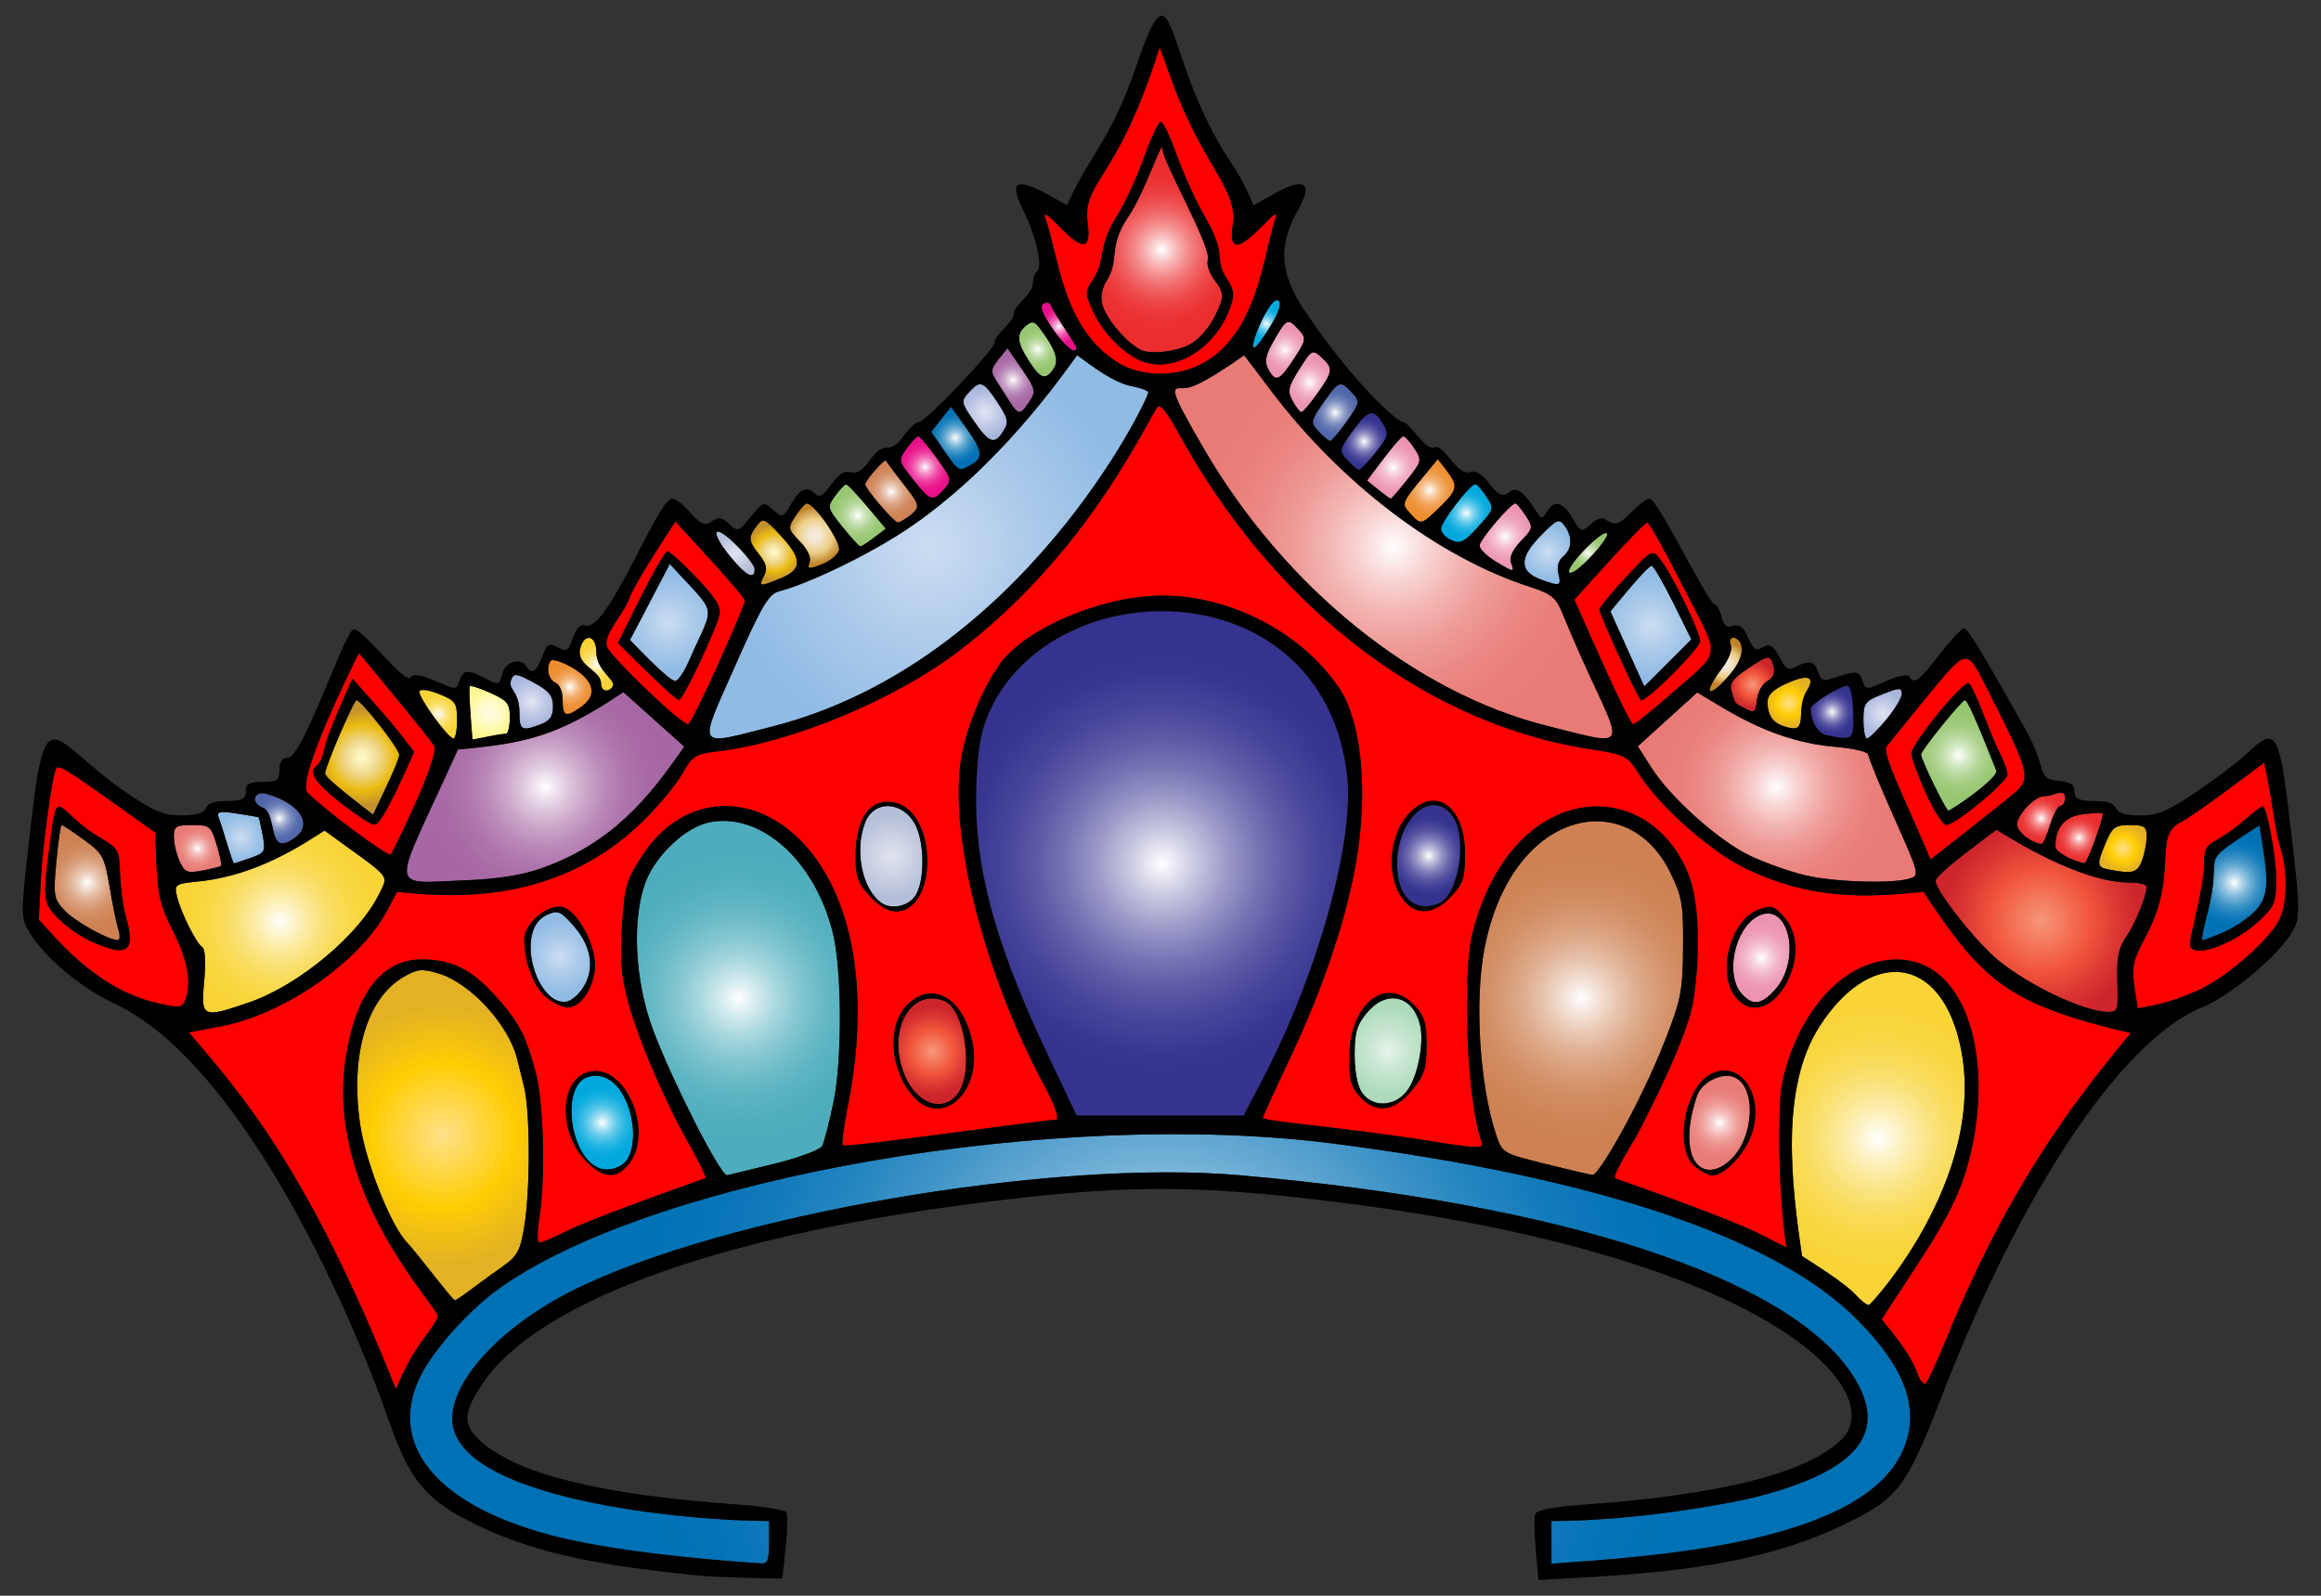 <?xml version="1.0" encoding="utf-8"?>

<!DOCTYPE svg PUBLIC "-//W3C//DTD SVG 1.1//EN" "http://www.w3.org/Graphics/SVG/1.1/DTD/svg11.dtd">
<svg version="1.1" id="Layer_1" xmlns="http://www.w3.org/2000/svg" xmlns:xlink="http://www.w3.org/1999/xlink" x="0px" y="0px"
	 viewBox="0 0 2374 1632.017" enable-background="new 0 0 2374 1632.017" xml:space="preserve">
<rect x="0" y="0" width="2374" height="1632.017" fill="#333333" stroke="none"/>
<g>
	<radialGradient id="SVGID_1_" cx="1188.248" cy="255.544" r="85.885" gradientUnits="userSpaceOnUse">
		<stop  offset="0" style="stop-color:#FFFFFF"/>
		<stop  offset="0.055" style="stop-color:#FDE8E8"/>
		<stop  offset="0.182" style="stop-color:#F8B6B7"/>
		<stop  offset="0.312" style="stop-color:#F48C8D"/>
		<stop  offset="0.444" style="stop-color:#F16A6B"/>
		<stop  offset="0.578" style="stop-color:#EE4F50"/>
		<stop  offset="0.713" style="stop-color:#EC3C3D"/>
		<stop  offset="0.852" style="stop-color:#EB3132"/>
		<stop  offset="1" style="stop-color:#EB2D2E"/>
	</radialGradient>
	<path fill="url(#SVGID_1_)" d="M1171.022,359.298c14.705,2.913,38.342-1.426,49.313-9.054
		c11.086-7.713,21.206-21.804,27.462-38.272c3.741-9.836,2.66-15.042-5.183-25.009c-5.505-7.007-8.702-16.422-7.191-21.214
		c4.037-12.777-46.057-100.243-46.484-113.384c-0.343-11.117-16.825,42.854-35.52,70.319c-20.113,29.502-8.331,44.361-21.222,64.048
		c-4.899,7.475-6.739,16.706-4.838,24.281C1131.538,327.657,1157.781,356.676,1171.022,359.298z"/>
	<path fill="#FF0000" d="M1144.158,371.258c22.908,13.992,58.045,14.659,83.683,1.572h0
		c58.358-29.762,64.073-110.787,76.775-150.061c6.856-21.23-52.841,64.746-43.662,7.391c5.793-36.222-30.993-61.684-61.365-144.963
		l-13.448-36.892c-44.066,140.448-79.397,135.327-73.494,180.606c3.511,26.941-5.144,27.662-29.41,2.453
		c-11.469-11.922-16.461-14.95-14.16-8.594C1083.227,261.887,1086.075,335.767,1144.158,371.258z M1118.052,285.843
		c13.33-20.345,4.193-33.489,24.687-65.535c7.759-12.144,20.026-38.656,27.247-58.904c7.222-20.256,15.05-36.823,17.388-36.823
		c2.346,0,9.79,15.579,16.545,34.615c6.755,19.037,19.619,47.197,28.589,62.584c24.029,41.198,8.314,42.158,22.456,63.504
		c7.276,10.979,7.943,16.146,3.657,28.444c-15.885,45.571-63.005,71.508-96.425,53.069c0,0,0,0,0,0
		c-18.001-9.928-35.566-29.164-44.275-48.485C1109.688,300.049,1109.696,298.6,1118.052,285.843z"/>
	<radialGradient id="SVGID_2_" cx="1295.358" cy="331.185" r="19.724" gradientUnits="userSpaceOnUse">
		<stop  offset="0" style="stop-color:#FFFFFF"/>
		<stop  offset="0.021" style="stop-color:#F4FBFE"/>
		<stop  offset="0.135" style="stop-color:#BCE8F6"/>
		<stop  offset="0.254" style="stop-color:#8AD7F0"/>
		<stop  offset="0.373" style="stop-color:#5FC9EA"/>
		<stop  offset="0.493" style="stop-color:#3DBDE6"/>
		<stop  offset="0.615" style="stop-color:#22B4E2"/>
		<stop  offset="0.738" style="stop-color:#0FADE0"/>
		<stop  offset="0.865" style="stop-color:#04A9DE"/>
		<stop  offset="1" style="stop-color:#00A8DE"/>
	</radialGradient>
	<path fill="url(#SVGID_2_)" d="M1298.512,335.193c9.223-14.827,12.512-24.472,9.4-27.585
		C1297.847,297.545,1260.176,396.794,1298.512,335.193z"/>
	<radialGradient id="SVGID_3_" cx="950.155" cy="559.252" r="210.62" gradientUnits="userSpaceOnUse">
		<stop  offset="0" style="stop-color:#CCDDF2"/>
		<stop  offset="0.5" style="stop-color:#ACCAEA"/>
		<stop  offset="0.572" style="stop-color:#A7C8E9"/>
		<stop  offset="1" style="stop-color:#90BBE4"/>
	</radialGradient>
	<path fill="url(#SVGID_3_)" d="M1174.473,401.404c0-1.786-7.475-4.654-16.606-6.371c-19.536-3.658-42.353-21.763-56.128-31.748
		c-14.49,19.524-80.441,115.704-175.04,178.635c-38.142,25.385-99.177,54.902-130.258,63.005
		c-10.258,2.676-17.641,15.341-44.858,76.867c-37.92,85.714-40.619,81.321,37.736,61.449h0
		C1045.169,678.332,1174.473,408.535,1174.473,401.404z"/>
	<radialGradient id="SVGID_4_" cx="1462.223" cy="501.57" r="28.94" gradientUnits="userSpaceOnUse">
		<stop  offset="0" style="stop-color:#FFFFFF"/>
		<stop  offset="0.048" style="stop-color:#FDF4EA"/>
		<stop  offset="0.176" style="stop-color:#F9D9B9"/>
		<stop  offset="0.308" style="stop-color:#F6C18F"/>
		<stop  offset="0.44" style="stop-color:#F3AE6D"/>
		<stop  offset="0.575" style="stop-color:#F1A052"/>
		<stop  offset="0.711" style="stop-color:#EF953F"/>
		<stop  offset="0.851" style="stop-color:#EE8F34"/>
		<stop  offset="1" style="stop-color:#EE8D30"/>
	</radialGradient>
	<path fill="url(#SVGID_4_)" d="M1442.126,524.8c11.324,12.52,11.286,12.527,30.36-5.965v0
		c22.522-21.834,18.633-22.582-1.871-49.251C1433.271,515.144,1431.951,513.555,1442.126,524.8z"/>
	<radialGradient id="SVGID_5_" cx="1083.149" cy="334.042" r="21.378" gradientUnits="userSpaceOnUse">
		<stop  offset="0" style="stop-color:#FFFFFF"/>
		<stop  offset="0.114" style="stop-color:#FAC8E4"/>
		<stop  offset="0.234" style="stop-color:#F697CC"/>
		<stop  offset="0.356" style="stop-color:#F26DB7"/>
		<stop  offset="0.479" style="stop-color:#EF4BA6"/>
		<stop  offset="0.604" style="stop-color:#ED3099"/>
		<stop  offset="0.731" style="stop-color:#EB1D8F"/>
		<stop  offset="0.861" style="stop-color:#EA128A"/>
		<stop  offset="1" style="stop-color:#EA0E88"/>
	</radialGradient>
	<path fill="url(#SVGID_5_)" d="M1100.825,355.541c0-3.219-23.063-35.03-25.707-42.98c-1.027-3.082-4.516-3.979-7.743-1.986
		c-4.194,2.591-1.579,9.875,9.116,25.415C1089.195,354.46,1100.825,363.806,1100.825,355.541z"/>
	<radialGradient id="SVGID_6_" cx="1425.033" cy="478.143" r="29.419" gradientUnits="userSpaceOnUse">
		<stop  offset="0" style="stop-color:#FFFFFF"/>
		<stop  offset="0.018" style="stop-color:#FEFBFC"/>
		<stop  offset="0.218" style="stop-color:#F8D6E2"/>
		<stop  offset="0.418" style="stop-color:#F3B9CD"/>
		<stop  offset="0.617" style="stop-color:#EFA5BE"/>
		<stop  offset="0.812" style="stop-color:#ED98B5"/>
		<stop  offset="1" style="stop-color:#EC94B2"/>
	</radialGradient>
	<path fill="url(#SVGID_6_)" d="M1422.53,509.98c0.828,0,8.426-8.748,16.89-19.435c14.904-18.822,15.134-19.826,7.215-31.909
		c-4.5-6.869-9.583-12.412-11.301-12.328c-3.944,0.177-31.676,38.043-37.084,45.219
		C1402.509,494.975,1420.668,509.98,1422.53,509.98z"/>
	<radialGradient id="SVGID_7_" cx="1339.561" cy="390.943" r="26.096" gradientUnits="userSpaceOnUse">
		<stop  offset="0" style="stop-color:#FFFFFF"/>
		<stop  offset="0.018" style="stop-color:#FEFBFC"/>
		<stop  offset="0.218" style="stop-color:#F8D6E2"/>
		<stop  offset="0.418" style="stop-color:#F3B9CD"/>
		<stop  offset="0.617" style="stop-color:#EFA5BE"/>
		<stop  offset="0.812" style="stop-color:#ED98B5"/>
		<stop  offset="1" style="stop-color:#EC94B2"/>
	</radialGradient>
	<path fill="url(#SVGID_7_)" d="M1322.111,409.99c3.419,6.386,7.498,11.569,9.062,11.508c1.572-0.054,8.932-8.694,16.361-19.19
		c16.047-22.701,16.376-25.676,4.025-36.854c-9.146-8.272-9.928-7.851-22.571,12.175
		C1317.511,395.807,1316.66,399.809,1322.111,409.99z"/>
	<radialGradient id="SVGID_8_" cx="684.221" cy="636.646" r="50.842" gradientUnits="userSpaceOnUse">
		<stop  offset="0" style="stop-color:#CCDDF2"/>
		<stop  offset="0.5" style="stop-color:#ACCAEA"/>
		<stop  offset="0.572" style="stop-color:#A7C8E9"/>
		<stop  offset="1" style="stop-color:#90BBE4"/>
	</radialGradient>
	<path fill="url(#SVGID_8_)" d="M704.845,675.62L704.845,675.62c26.645-61.202,30.379-43.467-19.734-98.817
		c-25.027,47.766-15.753,30.068-40.749,77.756c8.46,8.621,39.956,41.981,46.315,41.93
		C693.491,696.458,699.87,687.074,704.845,675.62z"/>
	<radialGradient id="SVGID_9_" cx="1365.717" cy="422.036" r="26.026" gradientUnits="userSpaceOnUse">
		<stop  offset="0" style="stop-color:#FFFFFF"/>
		<stop  offset="0.11" style="stop-color:#D9DEEC"/>
		<stop  offset="0.251" style="stop-color:#AFB9D8"/>
		<stop  offset="0.394" style="stop-color:#8D9BC7"/>
		<stop  offset="0.539" style="stop-color:#7284BA"/>
		<stop  offset="0.687" style="stop-color:#5F73B0"/>
		<stop  offset="0.839" style="stop-color:#5469AB"/>
		<stop  offset="1" style="stop-color:#5066A9"/>
	</radialGradient>
	<path fill="url(#SVGID_9_)" d="M1348.814,441.301c4.853,5.367,10.143,9.714,11.753,9.652c1.602-0.054,9.223-9.016,16.936-19.911
		c13.463-19.021,13.67-20.179,5.375-29.348c-11.792-13.033-13.624-12.397-29.249,10.151
		C1340.411,430.913,1340.258,431.848,1348.814,441.301z"/>
	<radialGradient id="SVGID_10_" cx="1395.309" cy="451.566" r="26.187" gradientUnits="userSpaceOnUse">
		<stop  offset="0" style="stop-color:#FFFFFF"/>
		<stop  offset="0.005" style="stop-color:#FDFDFE"/>
		<stop  offset="0.149" style="stop-color:#C9C8E1"/>
		<stop  offset="0.295" style="stop-color:#9B9AC8"/>
		<stop  offset="0.44" style="stop-color:#7674B4"/>
		<stop  offset="0.584" style="stop-color:#5A57A4"/>
		<stop  offset="0.726" style="stop-color:#454399"/>
		<stop  offset="0.865" style="stop-color:#393692"/>
		<stop  offset="1" style="stop-color:#353290"/>
	</radialGradient>
	<path fill="url(#SVGID_10_)" d="M1378.147,470.627c4.93,5.443,10.266,9.89,11.876,9.89c1.602,0,9.331-8.027,17.158-17.841h0
		c12.988-16.277,13.631-18.837,7.368-29.172c-9.791-16.123-14.82-14.912-31.02,7.46
		C1369.583,460.215,1369.438,460.997,1378.147,470.627z"/>
	<radialGradient id="SVGID_11_" cx="877.376" cy="527.058" r="30.168" gradientUnits="userSpaceOnUse">
		<stop  offset="0" style="stop-color:#FFFFFF"/>
		<stop  offset="0.024" style="stop-color:#FAFCF8"/>
		<stop  offset="0.177" style="stop-color:#DBECCE"/>
		<stop  offset="0.334" style="stop-color:#C2DEAC"/>
		<stop  offset="0.492" style="stop-color:#AFD391"/>
		<stop  offset="0.653" style="stop-color:#A1CC7E"/>
		<stop  offset="0.818" style="stop-color:#99C773"/>
		<stop  offset="0.994" style="stop-color:#96C66F"/>
	</radialGradient>
	<path fill="url(#SVGID_11_)" d="M879.9,558.71c3.087,0.175,21.532-14.525,26.082-18.025c-6.074-7.266-37.331-45.488-40.626-45.28
		c-1.449,0.084-6.463,5.413-11.14,11.845c-8.28,11.393-8.088,12.213,7.36,31.51C870.301,549.648,878.551,558.633,879.9,558.71z"/>
	<radialGradient id="SVGID_12_" cx="833.234" cy="547.884" r="29.254" gradientUnits="userSpaceOnUse">
		<stop  offset="0.18" style="stop-color:#F4E8D9"/>
		<stop  offset="0.59" style="stop-color:#EDD089"/>
		<stop  offset="1" style="stop-color:#C08329"/>
	</radialGradient>
	<path fill="url(#SVGID_12_)" d="M828.081,575.186c-2.66,6.923-1.15,7.191,12.129,2.177c8.341-3.151,16.407-9.637,17.925-14.413l0,0
		c2.538-7.989-24.733-47.741-32.906-47.979c-1.71-0.046-6.877,5.666-11.485,12.688c-8.119,12.389-7.989,13.172,4.5,26.205
		C826.18,562.145,829.944,570.317,828.081,575.186z"/>
	<radialGradient id="SVGID_13_" cx="752.317" cy="566.008" r="20.958" gradientUnits="userSpaceOnUse">
		<stop  offset="0" style="stop-color:#E1E4EF"/>
		<stop  offset="0.5" style="stop-color:#CBD1E4"/>
		<stop  offset="1" style="stop-color:#B4BED8"/>
	</radialGradient>
	<path fill="url(#SVGID_13_)" d="M771.891,582.162c0-3.504-8.84-14.996-19.642-25.546c-23.468-22.924-26.703-13.264-4.546,13.608
		C763.22,589.055,771.891,593.333,771.891,582.162z"/>
	<radialGradient id="SVGID_14_" cx="911.477" cy="502.73" r="29.188" gradientUnits="userSpaceOnUse">
		<stop  offset="0" style="stop-color:#FFFFFF"/>
		<stop  offset="0.101" style="stop-color:#F5E6DD"/>
		<stop  offset="0.242" style="stop-color:#E9C8B3"/>
		<stop  offset="0.388" style="stop-color:#DFAE91"/>
		<stop  offset="0.534" style="stop-color:#D89B76"/>
		<stop  offset="0.684" style="stop-color:#D28D63"/>
		<stop  offset="0.837" style="stop-color:#CF8558"/>
		<stop  offset="1" style="stop-color:#CE8254"/>
	</radialGradient>
	<path fill="url(#SVGID_14_)" d="M918.303,534.368c1.832-0.084,7.191-3.09,11.922-6.678h0c15.795-11.989,7.362-12.974-24.151-56.458
		c-1.518-2.108-20.838,19.98-21.107,24.127C884.707,499.484,914.661,534.537,918.303,534.368z"/>
	<radialGradient id="SVGID_15_" cx="1061.336" cy="357.339" r="23.675" gradientUnits="userSpaceOnUse">
		<stop  offset="0" style="stop-color:#FFFFFF"/>
		<stop  offset="0.024" style="stop-color:#FAFCF8"/>
		<stop  offset="0.177" style="stop-color:#DBECCE"/>
		<stop  offset="0.334" style="stop-color:#C2DEAC"/>
		<stop  offset="0.492" style="stop-color:#AFD391"/>
		<stop  offset="0.653" style="stop-color:#A1CC7E"/>
		<stop  offset="0.818" style="stop-color:#99C773"/>
		<stop  offset="0.994" style="stop-color:#96C66F"/>
	</radialGradient>
	<path fill="url(#SVGID_15_)" d="M1078.155,376.218L1078.155,376.218c5.129-8.134,1.142-19.32-14.268-40.028
		c-5.735-7.713-8.242-8.242-14.459-3.082c-10.258,8.51-9.453,16.905,3.534,36.954
		C1064.592,388.017,1069.898,389.313,1078.155,376.218z"/>
	<radialGradient id="SVGID_16_" cx="791.465" cy="565.175" r="28.55" gradientUnits="userSpaceOnUse">
		<stop  offset="0" style="stop-color:#FFFBCC"/>
		<stop  offset="0.115" style="stop-color:#FBF2BB"/>
		<stop  offset="0.341" style="stop-color:#F0D98E"/>
		<stop  offset="0.371" style="stop-color:#EED688"/>
		<stop  offset="0.685" style="stop-color:#EBBB10"/>
		<stop  offset="1" style="stop-color:#C3922E"/>
	</radialGradient>
	<path fill="url(#SVGID_16_)" d="M781.428,589.055c-5.972,11.163-4.362,11.362,17.618,2.177
		c21.804-9.108,21.635-19.558-0.698-43.585c-16.43-17.68-17.863-18.255-24.258-9.813c-9.07,11.96-8.794,15.096,2.599,29.578
		C784.112,576.849,785.231,581.948,781.428,589.055z"/>
	<radialGradient id="SVGID_17_" cx="1007.589" cy="421.552" r="25.547" gradientUnits="userSpaceOnUse">
		<stop  offset="0.006" style="stop-color:#E2E5F4"/>
		<stop  offset="0.449" style="stop-color:#C7CEE9"/>
		<stop  offset="1" style="stop-color:#A8B5DC"/>
	</radialGradient>
	<path fill="url(#SVGID_17_)" d="M1026.343,440.765c5.612-8.978,4.815-12.727-6.256-29.456
		c-14.421-21.789-17.519-22.832-29.272-9.844c-8.027,8.87-7.766,10.289,5.374,29.272
		C1011.945,453.499,1017.281,455.278,1026.343,440.765z"/>
	<radialGradient id="SVGID_18_" cx="1036.076" cy="388.766" r="27.464" gradientUnits="userSpaceOnUse">
		<stop  offset="0" style="stop-color:#FFFFFF"/>
		<stop  offset="0.049" style="stop-color:#F6F0F6"/>
		<stop  offset="0.199" style="stop-color:#DEC6DD"/>
		<stop  offset="0.352" style="stop-color:#CAA4C8"/>
		<stop  offset="0.508" style="stop-color:#BA89B8"/>
		<stop  offset="0.665" style="stop-color:#AF76AD"/>
		<stop  offset="0.828" style="stop-color:#A86BA6"/>
		<stop  offset="1" style="stop-color:#A667A4"/>
	</radialGradient>
	<path fill="url(#SVGID_18_)" d="M1052.97,410.558c8.377-12.598,6.119-12.82-22.44-54.365
		c-16.343,20.175-19.214,21.199-11.577,32.959C1041.989,424.59,1040.554,429.239,1052.97,410.558z"/>
	<radialGradient id="SVGID_19_" cx="946.254" cy="477.661" r="28.239" gradientUnits="userSpaceOnUse">
		<stop  offset="0" style="stop-color:#FFFFFF"/>
		<stop  offset="0.114" style="stop-color:#FAC8E4"/>
		<stop  offset="0.234" style="stop-color:#F697CC"/>
		<stop  offset="0.356" style="stop-color:#F26DB7"/>
		<stop  offset="0.479" style="stop-color:#EF4BA6"/>
		<stop  offset="0.604" style="stop-color:#ED3099"/>
		<stop  offset="0.731" style="stop-color:#EB1D8F"/>
		<stop  offset="0.861" style="stop-color:#EA128A"/>
		<stop  offset="1" style="stop-color:#EA0E88"/>
	</radialGradient>
	<path fill="url(#SVGID_19_)" d="M965.561,500.435L965.561,500.435c8.303-9.169,8.012-10.396-7.437-31.909
		c-8.832-12.305-17.35-22.303-18.914-22.218c-1.572,0.084-6.862,5.658-11.761,12.389c-8.809,12.09-8.725,12.474,6.547,31.763
		C951.699,512.809,953.777,513.461,965.561,500.435z"/>
	<radialGradient id="SVGID_20_" cx="977.235" cy="447.882" r="28.509" gradientUnits="userSpaceOnUse">
		<stop  offset="0" style="stop-color:#FFFFFF"/>
		<stop  offset="0.11" style="stop-color:#CBE2F0"/>
		<stop  offset="0.239" style="stop-color:#96C5E1"/>
		<stop  offset="0.37" style="stop-color:#68ABD3"/>
		<stop  offset="0.499" style="stop-color:#4396C8"/>
		<stop  offset="0.628" style="stop-color:#2586C0"/>
		<stop  offset="0.755" style="stop-color:#117ABA"/>
		<stop  offset="0.879" style="stop-color:#0473B6"/>
		<stop  offset="1" style="stop-color:#0071B5"/>
	</radialGradient>
	<path fill="url(#SVGID_20_)" d="M993.138,475.434L993.138,475.434c17.712-9.47,7.739-20.416-20.493-59.387
		c-12.387,15.753-7.787,9.905-20.148,25.615C982.114,484.401,978.35,483.352,993.138,475.434z"/>
	<radialGradient id="SVGID_21_" cx="1314.361" cy="357.852" r="24.398" gradientUnits="userSpaceOnUse">
		<stop  offset="0" style="stop-color:#FFFFFF"/>
		<stop  offset="0.018" style="stop-color:#FEFBFC"/>
		<stop  offset="0.218" style="stop-color:#F8D6E2"/>
		<stop  offset="0.418" style="stop-color:#F3B9CD"/>
		<stop  offset="0.617" style="stop-color:#EFA5BE"/>
		<stop  offset="0.812" style="stop-color:#ED98B5"/>
		<stop  offset="1" style="stop-color:#EC94B2"/>
	</radialGradient>
	<path fill="url(#SVGID_21_)" d="M1297.217,377.445c7.46,13.93,11.262,12.412,26.274-10.519
		c12.55-19.167,12.834-20.823,5.022-29.456c-11.255-12.435-12.497-11.914-25.331,10.549
		C1294.349,363.499,1293.085,369.717,1297.217,377.445z"/>
	<radialGradient id="SVGID_22_" cx="2003.434" cy="772.635" r="48.334" gradientUnits="userSpaceOnUse">
		<stop  offset="0" style="stop-color:#FFFFFF"/>
		<stop  offset="0.024" style="stop-color:#FAFCF8"/>
		<stop  offset="0.177" style="stop-color:#DBECCE"/>
		<stop  offset="0.334" style="stop-color:#C2DEAC"/>
		<stop  offset="0.492" style="stop-color:#AFD391"/>
		<stop  offset="0.653" style="stop-color:#A1CC7E"/>
		<stop  offset="0.818" style="stop-color:#99C773"/>
		<stop  offset="0.994" style="stop-color:#96C66F"/>
	</radialGradient>
	<path fill="url(#SVGID_22_)" d="M1992.837,829.093c2.764,0,52.015-33.523,48.998-41.132c-21.444-53.92-29.433-71.784-32.108-71.784
		c-3.281,0-44.828,51.429-44.828,55.492C1964.899,776.722,1990.376,829.093,1992.837,829.093z"/>
	<radialGradient id="SVGID_23_" cx="1817.352" cy="804.992" r="121.61" gradientUnits="userSpaceOnUse">
		<stop  offset="0" style="stop-color:#FFFFFF"/>
		<stop  offset="0.002" style="stop-color:#FFFEFE"/>
		<stop  offset="0.16" style="stop-color:#F8D6D5"/>
		<stop  offset="0.32" style="stop-color:#F3B6B3"/>
		<stop  offset="0.483" style="stop-color:#EE9C98"/>
		<stop  offset="0.649" style="stop-color:#EB8A85"/>
		<stop  offset="0.819" style="stop-color:#EA7F7A"/>
		<stop  offset="1" style="stop-color:#E97B76"/>
	</radialGradient>
	<path fill="url(#SVGID_23_)" d="M1736.023,708.196c-37.292,33.767-23.547,21.32-60.828,55.086l13.915,21.858
		c19.673,30.905,69.261,75.134,101.163,90.222c14.904,7.053,39.859,15.908,55.453,19.688c29.402,7.122,89.279,9.085,107.58,3.519
		c10.182-3.097,9.714-4.953-15.824-62.108c-14.467-32.407-26.374-61.357-26.45-64.339c-0.077-3.128-14.168-6.601-33.281-8.203
		C1815.028,758.658,1771.84,729.772,1736.023,708.196z"/>
	<path fill="#FF0000" d="M1974.613,879.126c18.21-14.277,63.372-49.588,80.892-63.841v0c23.368-18.998,23.208-19.742-24.426-113.836
		c-19.55-38.625-19.236-38.679-60.169,11.263c-20.371,24.856-38.909,47.649-41.193,50.647
		C1924.227,770.553,1949.561,819.237,1974.613,879.126z M2013.798,698.866c5.41,3.343,21.721,51.998,32.392,72.941
		c3.895,7.644,7.084,16.852,7.084,20.47c0,7.521-53.345,51.452-62.545,51.513c-3.35,0.015-12.742-14.636-20.869-32.561l0,0
		c-8.127-17.925-14.774-36.218-14.774-40.657C1955.086,760.629,2008.393,695.531,2013.798,698.866z"/>
	<radialGradient id="SVGID_24_" cx="2126.569" cy="857.087" r="24.924" gradientUnits="userSpaceOnUse">
		<stop  offset="0" style="stop-color:#FFFFFF"/>
		<stop  offset="0.055" style="stop-color:#FDE8E8"/>
		<stop  offset="0.182" style="stop-color:#F8B6B7"/>
		<stop  offset="0.312" style="stop-color:#F48C8D"/>
		<stop  offset="0.444" style="stop-color:#F16A6B"/>
		<stop  offset="0.578" style="stop-color:#EE4F50"/>
		<stop  offset="0.713" style="stop-color:#EC3C3D"/>
		<stop  offset="0.852" style="stop-color:#EB3132"/>
		<stop  offset="1" style="stop-color:#EB2D2E"/>
	</radialGradient>
	<path fill="url(#SVGID_24_)" d="M2102.371,865.825c0,5.336,16.775,14.935,29.532,16.89c3.404,0.527,20.718-49.276,18.699-50.922
		c-0.874-0.713-10.035-0.253-20.347,1.035C2111.832,835.119,2102.371,846.32,2102.371,865.825z"/>
	<radialGradient id="SVGID_25_" cx="1925.626" cy="730.087" r="22.633" gradientUnits="userSpaceOnUse">
		<stop  offset="0.006" style="stop-color:#E2E5F4"/>
		<stop  offset="0.449" style="stop-color:#C7CEE9"/>
		<stop  offset="1" style="stop-color:#A8B5DC"/>
	</radialGradient>
	<path fill="url(#SVGID_25_)" d="M1909.668,755.362c2.024-0.054,10.864-8.732,19.642-19.305v0
		c8.771-10.572,15.954-22.502,15.954-26.519c0-6.394-2.446-6.34-19.634,0.414c-18.178,7.138-19.642,9.123-19.642,26.604
		C1905.988,746.952,1907.644,755.416,1909.668,755.362z"/>
	<radialGradient id="SVGID_26_" cx="2087.64" cy="836.909" r="25.396" gradientUnits="userSpaceOnUse">
		<stop  offset="0" style="stop-color:#FFFFFF"/>
		<stop  offset="0.055" style="stop-color:#FDE8E8"/>
		<stop  offset="0.182" style="stop-color:#F8B6B7"/>
		<stop  offset="0.312" style="stop-color:#F48C8D"/>
		<stop  offset="0.444" style="stop-color:#F16A6B"/>
		<stop  offset="0.578" style="stop-color:#EE4F50"/>
		<stop  offset="0.713" style="stop-color:#EC3C3D"/>
		<stop  offset="0.852" style="stop-color:#EB3132"/>
		<stop  offset="1" style="stop-color:#EB2D2E"/>
	</radialGradient>
	<path fill="url(#SVGID_26_)" d="M2088.089,863.126c1.603,0.184,5.559-8.502,8.794-19.305h0
		c3.235-10.802,8.004-19.635,10.595-19.635c2.592,0,4.708-3.55,4.708-7.889c0-11.369-10.223-1.932-21.566-1.932
		c-9.4,0-27.523,19.029-27.523,28.896C2063.095,850.683,2077.187,861.884,2088.089,863.126z"/>
	<radialGradient id="SVGID_27_" cx="2285.24" cy="902.843" r="47.636" gradientUnits="userSpaceOnUse">
		<stop  offset="0" style="stop-color:#FFFFFF"/>
		<stop  offset="0.11" style="stop-color:#CBE2F0"/>
		<stop  offset="0.239" style="stop-color:#96C5E1"/>
		<stop  offset="0.37" style="stop-color:#68ABD3"/>
		<stop  offset="0.499" style="stop-color:#4396C8"/>
		<stop  offset="0.628" style="stop-color:#2586C0"/>
		<stop  offset="0.755" style="stop-color:#117ABA"/>
		<stop  offset="0.879" style="stop-color:#0473B6"/>
		<stop  offset="1" style="stop-color:#0071B5"/>
	</radialGradient>
	<path fill="url(#SVGID_27_)" d="M2252.708,961.651c1.196,0,10.381-3.427,20.424-7.621l0,0
		c10.036-4.194,24.326-13.447,31.756-20.562c18.314-17.54,14.818-35.12,6.133-89.433c-68.761,44.823-34.815,21.195-53.614,91.84
		C2253.628,950.051,2251.52,961.651,2252.708,961.651z"/>
	<path fill="#FF0000" d="M2186.575,1031.334c13.31-2.492,30.307-4.517,61.104-18.14l0,0c28.375-12.543,72.251-50.424,83.414-72.014
		c8.18-15.832,9.001-48.784,1.802-72.842c-7.672-25.643-5.773-35.003-16.967-88.382c-14.782,11.024-70.423,53.229-86.42,61.602
		c-27.275,14.261-1.268,53.288-33.956,114.618C2177.68,989.709,2180.443,990.449,2186.575,1031.334z M2254.487,882.661
		c0.116-26.133,7.543-14.319,41.37-44.022c9.875-8.663,18.523-14.912,19.22-13.877c5.075,7.513,13.126,53.284,13.126,74.628
		c0,22.924-1.871,27.746-15.955,41.109c-27.639,26.228-72.719,41.73-72.236,24.833l0,0
		C2240.294,954.993,2254.368,907.888,2254.487,882.661z"/>
	<radialGradient id="SVGID_28_" cx="1499.738" cy="524.809" r="27.691" gradientUnits="userSpaceOnUse">
		<stop  offset="0" style="stop-color:#FFFFFF"/>
		<stop  offset="0.021" style="stop-color:#F4FBFE"/>
		<stop  offset="0.135" style="stop-color:#BCE8F6"/>
		<stop  offset="0.254" style="stop-color:#8AD7F0"/>
		<stop  offset="0.373" style="stop-color:#5FC9EA"/>
		<stop  offset="0.493" style="stop-color:#3DBDE6"/>
		<stop  offset="0.615" style="stop-color:#22B4E2"/>
		<stop  offset="0.738" style="stop-color:#0FADE0"/>
		<stop  offset="0.865" style="stop-color:#04A9DE"/>
		<stop  offset="1" style="stop-color:#00A8DE"/>
	</radialGradient>
	<path fill="url(#SVGID_28_)" d="M1484.6,552.507c9.016,4.017,13.21,1.917,27.309-13.685c16.261-17.994,16.46-18.738,8.426-31.004h0
		c-4.531-6.915-9.637-12.528-11.354-12.481c-5.612,0.161-35.029,38.349-35.029,45.471
		C1473.951,544.626,1478.742,549.893,1484.6,552.507z"/>
	<radialGradient id="SVGID_29_" cx="2171.418" cy="867.852" r="24.133" gradientUnits="userSpaceOnUse">
		<stop  offset="0" style="stop-color:#FCF3DD"/>
		<stop  offset="0" style="stop-color:#FDEDC1"/>
		<stop  offset="0" style="stop-color:#FFE18A"/>
		<stop  offset="0.551" style="stop-color:#FFCD03"/>
		<stop  offset="0.668" style="stop-color:#F7C50D"/>
		<stop  offset="1" style="stop-color:#E2B124"/>
	</radialGradient>
	<path fill="url(#SVGID_29_)" d="M2157.603,889.454c23.79,4.585,28.543,3.281,33.259-9.131v0c2.637-6.923,4.792-17.971,4.792-24.541
		c0-10.381-2.254-11.96-17.12-11.96c-15.034,0-18.025,2.17-24.549,17.787C2144.262,884.876,2144.531,886.939,2157.603,889.454z"/>
	<radialGradient id="SVGID_30_" cx="2087.753" cy="941.819" r="100.8" gradientUnits="userSpaceOnUse">
		<stop  offset="0" style="stop-color:#F7977A"/>
		<stop  offset="0.071" style="stop-color:#F68D71"/>
		<stop  offset="0.5" style="stop-color:#F1563C"/>
		<stop  offset="0.745" style="stop-color:#DE3B34"/>
		<stop  offset="1" style="stop-color:#CE242C"/>
	</radialGradient>
	<path fill="url(#SVGID_30_)" d="M2195.653,906.918c0-2.3-7.506-4.178-16.668-4.178c-52.156,0-123.704-46.169-136.844-54.081
		c-12.546,9.444-62.007,45.344-62.285,52.31c-0.391,9.721,41.791,63.166,64.186,81.336c32.216,26.128,86.711,51.889,111.359,52.64
		c10.764,0.33,11.262-1.165,10.296-30.974l0,0c-0.797-24.495,1.127-34.393,8.809-45.41
		C2183.731,945.329,2195.653,916.21,2195.653,906.918z"/>
	<path fill="#FF0000" d="M1670.503,740.726c1.924,0,17.588-12.405,34.799-27.562v0c57.393-50.516,55.254-36.172,16.744-112.218
		c-18.5-36.532-35.183-66.425-37.069-66.425c-4.436,0-66.731,70.112-74.628,78.86
		C1620.114,635.333,1666.111,740.726,1670.503,740.726z M1697.667,571.345c12.397,15.541,41.408,74.966,41.286,84.564
		c-0.092,7.184-53.1,60.268-60.176,60.268c-2.862,0-42.811-87.713-42.811-92.699c0-2.147,12.121-16.966,26.933-32.929
		C1689.133,562.275,1690.031,561.777,1697.667,571.345z"/>
	<radialGradient id="SVGID_31_" cx="1425.516" cy="559.25" r="210.203" gradientUnits="userSpaceOnUse">
		<stop  offset="0" style="stop-color:#FFFFFF"/>
		<stop  offset="0.002" style="stop-color:#FFFEFE"/>
		<stop  offset="0.16" style="stop-color:#F8D6D5"/>
		<stop  offset="0.32" style="stop-color:#F3B6B3"/>
		<stop  offset="0.483" style="stop-color:#EE9C98"/>
		<stop  offset="0.649" style="stop-color:#EB8A85"/>
		<stop  offset="0.819" style="stop-color:#EA7F7A"/>
		<stop  offset="1" style="stop-color:#E97B76"/>
	</radialGradient>
	<path fill="url(#SVGID_31_)" d="M1565.323,600.402c-94.493-30.514-193.225-105.395-266.059-201.774l-26.634-35.252
		c-12.846,8.647-47.393,33.68-61.725,33.68c-11.783,0-18.086-4.218,20.807,62.484c82.54,141.513,215.397,248.771,350.248,282.742
		c100.177,25.242,73.46,25.54,15.909-115.538C1591.551,611.273,1586.621,607.279,1565.323,600.402z"/>
	<radialGradient id="SVGID_32_" cx="1624.398" cy="565.539" r="19.978" gradientUnits="userSpaceOnUse">
		<stop  offset="0" style="stop-color:#FFFFFF"/>
		<stop  offset="0.024" style="stop-color:#FAFCF8"/>
		<stop  offset="0.177" style="stop-color:#DBECCE"/>
		<stop  offset="0.334" style="stop-color:#C2DEAC"/>
		<stop  offset="0.492" style="stop-color:#AFD391"/>
		<stop  offset="0.653" style="stop-color:#A1CC7E"/>
		<stop  offset="0.818" style="stop-color:#99C773"/>
		<stop  offset="0.994" style="stop-color:#96C66F"/>
	</radialGradient>
	<path fill="url(#SVGID_32_)" d="M1605.029,585.198c4.077,6.575,42.568-35.781,38.694-39.637
		C1639.169,541,1601.533,579.548,1605.029,585.198z"/>
	<radialGradient id="SVGID_33_" cx="1582.765" cy="565.255" r="28.13" gradientUnits="userSpaceOnUse">
		<stop  offset="0" style="stop-color:#CCDDF2"/>
		<stop  offset="0.5" style="stop-color:#ACCAEA"/>
		<stop  offset="0.572" style="stop-color:#A7C8E9"/>
		<stop  offset="1" style="stop-color:#90BBE4"/>
	</radialGradient>
	<path fill="url(#SVGID_33_)" d="M1576.049,592.72c19.635,7.176,21.099,6.708,17.963-5.781l0,0
		c-1.817-7.245-0.061-13.739,4.815-17.787c9.285-7.705,9.86-19.949,1.48-31.411c-5.658-7.736-7.835-6.8-25.039,10.826
		C1553.746,570.601,1553.999,584.654,1576.049,592.72z"/>
	<radialGradient id="SVGID_34_" cx="1539.589" cy="548.926" r="30.387" gradientUnits="userSpaceOnUse">
		<stop  offset="0" style="stop-color:#FFFFFF"/>
		<stop  offset="0.018" style="stop-color:#FEFBFC"/>
		<stop  offset="0.218" style="stop-color:#F8D6E2"/>
		<stop  offset="0.418" style="stop-color:#F3B9CD"/>
		<stop  offset="0.617" style="stop-color:#EFA5BE"/>
		<stop  offset="0.812" style="stop-color:#ED98B5"/>
		<stop  offset="1" style="stop-color:#EC94B2"/>
	</radialGradient>
	<path fill="url(#SVGID_34_)" d="M1529.182,573.852c19.389,11.822,20.286,11.914,16.33,1.602v0
		c-2.001-5.213,1.61-13.118,9.997-21.873c12.673-13.218,12.849-14.153,4.953-26.205c-4.5-6.869-9.208-12.489-10.465-12.489
		c-4.861,0-36.509,37.168-36.639,43.026C1513.289,561.332,1520.403,568.5,1529.182,573.852z"/>
	<radialGradient id="SVGID_35_" cx="1792.588" cy="700.166" r="24.892" gradientUnits="userSpaceOnUse">
		<stop  offset="0" style="stop-color:#F7977A"/>
		<stop  offset="0.071" style="stop-color:#F68D71"/>
		<stop  offset="0.5" style="stop-color:#F1563C"/>
		<stop  offset="0.745" style="stop-color:#DE3B34"/>
		<stop  offset="1" style="stop-color:#CE242C"/>
	</radialGradient>
	<path fill="url(#SVGID_35_)" d="M1771.359,707.913c4.074,13.276,1.98,10.332,14.344,17.058c8.709,4.73,9.997,3.695,11.354-9.085
		c0.851-7.935,5.62-16.606,10.611-19.274v0c5.919-3.174,8.165-8.28,6.479-14.735c-3.305-12.65-5.191-12.466-27.531,2.722
		C1771.635,694.779,1768.699,699.257,1771.359,707.913z"/>
	<radialGradient id="SVGID_36_" cx="1829.844" cy="719.063" r="23.998" gradientUnits="userSpaceOnUse">
		<stop  offset="0" style="stop-color:#FCF3DD"/>
		<stop  offset="0" style="stop-color:#FDEDC1"/>
		<stop  offset="0" style="stop-color:#FFE18A"/>
		<stop  offset="0.551" style="stop-color:#FFCD03"/>
		<stop  offset="0.668" style="stop-color:#F7C50D"/>
		<stop  offset="1" style="stop-color:#E2B124"/>
	</radialGradient>
	<path fill="url(#SVGID_36_)" d="M1807.876,718.148c0.084,12.466,4.799,20.156,14.651,23.905
		c30.53,11.624,12.325-14.316,25.592-35.535c9.054-14.513,1.196-17.388-20.631-7.544
		C1813.519,705.268,1807.823,710.841,1807.876,718.148z"/>
	<radialGradient id="SVGID_37_" cx="1873.852" cy="728.107" r="24.342" gradientUnits="userSpaceOnUse">
		<stop  offset="0" style="stop-color:#FFFFFF"/>
		<stop  offset="0.005" style="stop-color:#FDFDFE"/>
		<stop  offset="0.149" style="stop-color:#C9C8E1"/>
		<stop  offset="0.295" style="stop-color:#9B9AC8"/>
		<stop  offset="0.44" style="stop-color:#7674B4"/>
		<stop  offset="0.584" style="stop-color:#5A57A4"/>
		<stop  offset="0.726" style="stop-color:#454399"/>
		<stop  offset="0.865" style="stop-color:#393692"/>
		<stop  offset="1" style="stop-color:#353290"/>
	</radialGradient>
	<path fill="url(#SVGID_37_)" d="M1868.444,752.05c27.447,5.367,27.715,5.129,27.056-23.598c-0.376-16.277-2.806-26.995-6.11-26.987
		c-7.559,0.023-37.422,18.607-37.337,23.23C1852.297,738.38,1859.435,750.294,1868.444,752.05z"/>
	<radialGradient id="SVGID_38_" cx="1765.164" cy="679.588" r="22.532" gradientUnits="userSpaceOnUse">
		<stop  offset="0.18" style="stop-color:#F4E8D9"/>
		<stop  offset="0.59" style="stop-color:#EDD089"/>
		<stop  offset="1" style="stop-color:#C08329"/>
	</radialGradient>
	<path fill="url(#SVGID_38_)" d="M1770.117,688.945c28.52-34.32-6.26-46.053,0.314-28.873c1.694,4.408-2.285,14.597-9.292,23.782
		C1740.133,711.386,1747.845,715.763,1770.117,688.945z"/>
	<radialGradient id="SVGID_39_" cx="1688.562" cy="640.414" r="52.543" gradientUnits="userSpaceOnUse">
		<stop  offset="0" style="stop-color:#CCDDF2"/>
		<stop  offset="0.5" style="stop-color:#ACCAEA"/>
		<stop  offset="0.572" style="stop-color:#A7C8E9"/>
		<stop  offset="1" style="stop-color:#90BBE4"/>
	</radialGradient>
	<path fill="url(#SVGID_39_)" d="M1681.819,702.116c6.986-6.986,41.17-41.17,48.147-48.147l-18.623-37.628h0
		c-10.243-20.7-20.141-37.628-21.996-37.628c-4.308,0-36.389,39.667-42.19,46.637C1668.47,672.537,1660.56,655.018,1681.819,702.116
		z"/>
	<radialGradient id="SVGID_40_" cx="246.559" cy="856.839" r="24.963" gradientUnits="userSpaceOnUse">
		<stop  offset="0" style="stop-color:#CCDDF2"/>
		<stop  offset="0.5" style="stop-color:#ACCAEA"/>
		<stop  offset="0.572" style="stop-color:#A7C8E9"/>
		<stop  offset="1" style="stop-color:#90BBE4"/>
	</radialGradient>
	<path fill="url(#SVGID_40_)" d="M239.252,883.098c0.521,0,8.096-2.492,16.836-5.535v0c14.981-5.229,15.702-6.555,12.566-23.322
		c-1.825-9.783-3.672-18.025-4.109-18.324c-0.437-0.299-10.442-2.024-22.241-3.833c-17.434-2.676-20.946-1.978-18.761,3.711
		C227.666,846.541,237.916,883.098,239.252,883.098z"/>
	<radialGradient id="SVGID_41_" cx="911.661" cy="875.834" r="42.738" gradientUnits="userSpaceOnUse">
		<stop  offset="0" style="stop-color:#E1E4EF"/>
		<stop  offset="0.5" style="stop-color:#CBD1E4"/>
		<stop  offset="1" style="stop-color:#B4BED8"/>
	</radialGradient>
	<path fill="url(#SVGID_41_)" d="M901.705,923.524c10.174,7.069,26.849,3.596,34.378-7.153c9.798-13.992,9.898-53.936,0.184-72.719
		c-12.727-24.618-42.504-25.822-51.528-2.093C873.774,870.394,881.932,909.793,901.705,923.524z"/>
	<radialGradient id="SVGID_42_" cx="616.038" cy="1148.197" r="40.554" gradientUnits="userSpaceOnUse">
		<stop  offset="0" style="stop-color:#FFFFFF"/>
		<stop  offset="0.021" style="stop-color:#F4FBFE"/>
		<stop  offset="0.135" style="stop-color:#BCE8F6"/>
		<stop  offset="0.254" style="stop-color:#8AD7F0"/>
		<stop  offset="0.373" style="stop-color:#5FC9EA"/>
		<stop  offset="0.493" style="stop-color:#3DBDE6"/>
		<stop  offset="0.615" style="stop-color:#22B4E2"/>
		<stop  offset="0.738" style="stop-color:#0FADE0"/>
		<stop  offset="0.865" style="stop-color:#04A9DE"/>
		<stop  offset="1" style="stop-color:#00A8DE"/>
	</radialGradient>
	<path fill="url(#SVGID_42_)" d="M634.533,1192.336L634.533,1192.336c27.026-14.449,9.923-101.74-32.154-91.165
		C566.86,1110.083,587.796,1217.357,634.533,1192.336z"/>
	<radialGradient id="SVGID_43_" cx="573.144" cy="978.822" r="38.923" gradientUnits="userSpaceOnUse">
		<stop  offset="0" style="stop-color:#CCDDF2"/>
		<stop  offset="0.5" style="stop-color:#ACCAEA"/>
		<stop  offset="0.572" style="stop-color:#A7C8E9"/>
		<stop  offset="1" style="stop-color:#90BBE4"/>
	</radialGradient>
	<path fill="url(#SVGID_43_)" d="M579.9,1024.358c10.951-2.141,43.969-35.902,5.727-78.699
		c-12.451-13.938-15.18-14.965-26.274-9.913C525.138,951.327,549.475,1030.315,579.9,1024.358z"/>
	<radialGradient id="SVGID_44_" cx="953.526" cy="1075.207" r="45.389" gradientUnits="userSpaceOnUse">
		<stop  offset="0" style="stop-color:#F7977A"/>
		<stop  offset="0.071" style="stop-color:#F68D71"/>
		<stop  offset="0.5" style="stop-color:#F1563C"/>
		<stop  offset="0.745" style="stop-color:#DE3B34"/>
		<stop  offset="1" style="stop-color:#CE242C"/>
	</radialGradient>
	<path fill="url(#SVGID_44_)" d="M924.428,1097.56c12.014,31.602,40.58,41.891,55.837,20.102c16-22.839,6.133-86.059-14.667-94.048
		C931.282,1010.45,907.523,1053.116,924.428,1097.56z"/>
	<path fill="#FF0000" d="M447.863,1346.614c0-11.201-115.776-126.072-94.132-265.277c10.136-65.221,37.107-100.043,77.48-100.043
		c30.245,0,49.995,9.492,73.923,35.535c25.04,27.255,32.975,42.159,42.98,80.761c8.265,31.909,9.99,109.581,3.335,150.038
		c-2.139,12.972-1.932,23.322,0.452,23.322c2.361,0,14.989-5.42,28.06-12.037c25.161-12.758,141.689-53.92,141.689-53.92
		c1.012-1.012-6.724-16.966-17.189-35.443c-25.599-45.203-53.131-110.233-63.105-149.065c-6.156-23.951-7.421-42.596-5.121-75.318
		c2.791-39.576,4.723-45.985,21.49-71.193c78.958-118.689,265.333-20.87,209.18,258.799c-3.994,19.857-6.133,37.23-4.761,38.602
		c3.035,3.035,219.222-27.874,218.11-26.001c3.376-1.942-1.001-14.178-13.393-37.472c-60.506-113.736-95.965-253.325-83.982-330.629
		c5.52-35.635,26.619-84.319,45.617-105.28c27.462-30.307,89.195-56.995,143.514-62.07c74.099-6.915,157.222,32.683,198.078,94.37
		c21.743,32.821,29.011,99.3,18.423,168.5c-9.4,61.472-33.81,135.31-69.951,211.595c-14.713,31.058-26.826,57.562-26.91,58.919
		c-0.233,3.418,87.64,10.267,169.811,23.491c49.504,7.966,56.703,8.211,54.258,1.832c-15.104-39.346-20.792-171.444-9.3-215.651
		c39.635-152.404,173.866-162.571,218.525-63.78c16.324,36.112,12.609,100.444,6.926,134.958
		c-6.089,36.981-43.893,110.897-58.367,138.422c-2.141,4.072-24.664,39.419-21.454,42.628c0,0,113.753,39.687,146.397,56.159
		l28.812,14.544c-9.447-61.335-8.121-146.059-5.241-163.16c9.234-54.833,47.913-123.857,108.904-130.815
		c82.73-9.438,112.229,107.841,80.132,214.987c-10.531,35.156-30.584,66.838-50.47,97.335l-35.911,55.078
		c10.734,13.557,29.732,36.042,36.064,54.188c2.959,8.502,7.1,13.631,9.2,11.401s11.976-23.936,21.942-48.239
		c70.832-172.631,146.358-259.133,187.483-310.074c-124.93-29.317-151.729-52.955-211.848-144.38
		c-41.52,3.235-106.297,13.207-183.35-24.649c-34.853-17.12-87.063-63.373-106.867-94.669c-12.85-20.317-13.977-20.9-52.088-26.895
		c-180.213-28.354-329.214-159.07-417.73-319.504c-14.735-26.703-21.229-34.592-24.281-29.456
		c-19.434,32.626-77.797,154.107-203.284,249.422c-64.914,49.32-170.294,93.074-245.512,101.945
		c-23.146,2.729-26.121,4.592-36.34,22.77c-6.118,10.879-24.181,32.653-40.143,48.37c-95.347,93.879-215.909,75.477-251.837,72.673
		l-9.79,18.515c-27.922,52.77-105.287,106.721-170.784,119.072l-32.338,6.103c51.043,60.177,120.618,136.388,211.717,364.761
		c5.623-12.32,13.729-32.176,29.547-52.924C441.814,1358.083,447.863,1348.561,447.863,1346.614z M1799.718,929.842
		c12.282-4.217,15.464-3.128,25.776,8.863c32.806,38.142-15.571,119.471-49.059,82.471v0
		C1754.937,997.424,1769.519,940.222,1799.718,929.842z M1749.394,1098.848c29.026-15.533,54.449,18.247,43.409,57.685
		c-5.911,21.091-28.137,45.686-41.301,45.686c-3.542,0-11.531-4.117-17.749-9.154
		C1712.287,1175.684,1722.667,1113.146,1749.394,1098.848z M1442.218,830.925c27.271-27.278,56.282-5.367,56.282,42.497
		c0,24.426-1.94,30.353-14.245,43.524c-16.407,17.557-34.163,19.757-46.798,5.788v0
		C1417.033,900.172,1419.448,853.696,1442.218,830.925z M1447.186,1028.651c9.813,10.588,12.037,18.094,12.037,40.611
		c0,23.59-2.2,30.291-15.088,45.924c-18.124,21.988-36.517,24.265-53.138,6.563l0,0c-8.732-9.292-11.025-17.488-11.025-39.353
		C1379.971,1026.75,1417.561,996.688,1447.186,1028.651z M995.001,1067.774c9.062,49.052-30.966,85.569-59.916,54.664
		c-24.327-25.975-28.421-71.684-8.349-93.327C952.581,1001.235,986.23,1020.294,995.001,1067.774z M916.11,821.143
		c43.202,10.841,43.179,111.053-0.015,111.053c-7.475,0-17.795-6.126-26.65-15.824h-0.007h0h0
		c-12.014-13.156-14.436-19.987-14.375-40.503C875.178,835.832,890.94,814.825,916.11,821.143z M641.441,1192.781
		c-11.945,13.202-25.078,11.769-41.362-4.516c-29.471-29.463-28.191-84.357,2.147-91.97
		C640.582,1086.673,670.613,1160.549,641.441,1192.781z M572.525,927.289c16.537,0,39.07,41.025,35.819,65.244
		c-2.829,21.114-15.226,37.851-28.022,37.851c-4.623,0-14.145-4.516-21.168-10.043c-12.995-10.22-22.847-35.842-22.893-59.563
		C536.23,945.712,556.179,927.289,572.525,927.289z"/>
	<radialGradient id="SVGID_45_" cx="1758.799" cy="1148.435" r="40.441" gradientUnits="userSpaceOnUse">
		<stop  offset="0" style="stop-color:#FFFFFF"/>
		<stop  offset="0.002" style="stop-color:#FFFEFE"/>
		<stop  offset="0.16" style="stop-color:#F8D6D5"/>
		<stop  offset="0.32" style="stop-color:#F3B6B3"/>
		<stop  offset="0.483" style="stop-color:#EE9C98"/>
		<stop  offset="0.649" style="stop-color:#EB8A85"/>
		<stop  offset="0.819" style="stop-color:#EA7F7A"/>
		<stop  offset="1" style="stop-color:#E97B76"/>
	</radialGradient>
	<path fill="url(#SVGID_45_)" d="M1770.01,1186.264L1770.01,1186.264c25.154-23.43,26.688-77.304,2.423-85.009
		c-12.788-4.056-32.2,6.271-36.67,19.512C1713.858,1185.704,1741.167,1213.138,1770.01,1186.264z"/>
	<radialGradient id="SVGID_46_" cx="1461.334" cy="875.161" r="43.137" gradientUnits="userSpaceOnUse">
		<stop  offset="0" style="stop-color:#FFFFFF"/>
		<stop  offset="0.005" style="stop-color:#FDFDFE"/>
		<stop  offset="0.149" style="stop-color:#C9C8E1"/>
		<stop  offset="0.295" style="stop-color:#9B9AC8"/>
		<stop  offset="0.44" style="stop-color:#7674B4"/>
		<stop  offset="0.584" style="stop-color:#5A57A4"/>
		<stop  offset="0.726" style="stop-color:#454399"/>
		<stop  offset="0.865" style="stop-color:#393692"/>
		<stop  offset="1" style="stop-color:#353290"/>
	</radialGradient>
	<path fill="url(#SVGID_46_)" d="M1471.275,924.237c20.601-7.904,30.299-66.831,14.674-89.141
		c-20.976-29.939-57.347,1.763-56.949,49.635C1429.277,917.376,1446.703,933.667,1471.275,924.237z"/>
	<radialGradient id="SVGID_47_" cx="1419.711" cy="1074.855" r="45.054" gradientUnits="userSpaceOnUse">
		<stop  offset="0.006" style="stop-color:#E6F3E9"/>
		<stop  offset="0.449" style="stop-color:#C9E6D2"/>
		<stop  offset="1" style="stop-color:#ACDABB"/>
	</radialGradient>
	<path fill="url(#SVGID_47_)" d="M1393.219,1117.662c10.741,15.333,33.013,14.498,45.755-1.702
		c11.04-14.038,18.055-49.543,13.425-67.989c-7.544-30.046-34.102-36.08-54.112-12.297c-10.419,12.382-12.711,20.141-12.711,43.087
		C1385.576,1096.149,1388.474,1110.884,1393.219,1117.662z"/>
	<radialGradient id="SVGID_48_" cx="1188.606" cy="883.01" r="226.669" gradientUnits="userSpaceOnUse">
		<stop  offset="0" style="stop-color:#FFFFFF"/>
		<stop  offset="0.005" style="stop-color:#FDFDFE"/>
		<stop  offset="0.149" style="stop-color:#C9C8E1"/>
		<stop  offset="0.295" style="stop-color:#9B9AC8"/>
		<stop  offset="0.44" style="stop-color:#7674B4"/>
		<stop  offset="0.584" style="stop-color:#5A57A4"/>
		<stop  offset="0.726" style="stop-color:#454399"/>
		<stop  offset="0.865" style="stop-color:#393692"/>
		<stop  offset="1" style="stop-color:#353290"/>
	</radialGradient>
	<path fill="url(#SVGID_48_)" d="M1377.856,792.699c-24.886-211.471-300.178-211.313-366.118-64.247
		c-8.134,18.139-11.531,36.724-13.034,71.209c-3.573,82.441,17.158,161.546,73.348,279.882l29.172,61.434h170.785l19.32-36.885h0
		C1347.917,996.083,1385.76,859.883,1377.856,792.699z"/>
	<radialGradient id="SVGID_49_" cx="1186.577" cy="1379.662" r="564.29" gradientUnits="userSpaceOnUse">
		<stop  offset="0" style="stop-color:#FFFFFF"/>
		<stop  offset="0.11" style="stop-color:#CBE2F0"/>
		<stop  offset="0.239" style="stop-color:#96C5E1"/>
		<stop  offset="0.37" style="stop-color:#68ABD3"/>
		<stop  offset="0.499" style="stop-color:#4396C8"/>
		<stop  offset="0.628" style="stop-color:#2586C0"/>
		<stop  offset="0.755" style="stop-color:#117ABA"/>
		<stop  offset="0.879" style="stop-color:#0473B6"/>
		<stop  offset="1" style="stop-color:#0071B5"/>
	</radialGradient>
	<path fill="url(#SVGID_49_)" d="M1947.986,1479.594c15.349-40.197,0.468-80.432-47.871-129.415
		c-83.046-84.15-266.918-146.036-536.626-180.598c-281.347-36.049-686.558,33.435-849.346,145.653
		c-26.895,18.531-58.934,51.728-76.821,79.596c-47.741,74.345,1.556,142.686,126.57,175.477
		c79.337,20.813,209.295,28.163,214.132,28.674c7.046,0.744,8.594-3.067,8.594-21.183h-0.001v-22.096
		c-83.718,0-324.028-22.211-324.028-104.774c0-40.304,51.084-94.738,122.737-130.803
		c152.407-76.698,489.376-135.035,682.425-118.137c330.79,28.957,563.276,104.919,627.523,205.04
		c37.161,57.907,5.528,97.283-99.752,124.209c-25.796,6.594-122.984,24.464-208.658,24.464v43.616
		C1692.985,1591.753,1910.245,1578.407,1947.986,1479.594z"/>
	<radialGradient id="SVGID_50_" cx="453.122" cy="1161.082" r="134.498" gradientUnits="userSpaceOnUse">
		<stop  offset="0" style="stop-color:#FCF3DD"/>
		<stop  offset="0" style="stop-color:#FDEDC1"/>
		<stop  offset="0" style="stop-color:#FFE18A"/>
		<stop  offset="0.551" style="stop-color:#FFCD03"/>
		<stop  offset="0.668" style="stop-color:#F7C50D"/>
		<stop  offset="1" style="stop-color:#E2B124"/>
	</radialGradient>
	<path fill="url(#SVGID_50_)" d="M536.323,1253.77c6.164-38.119,5.965-117.24-0.345-142.379
		c-2.714-10.802-5.804-23.245-6.862-27.654c-8.456-35.298-47.749-78.262-80.578-88.099c-17.12-5.129-21.628-4.669-35.888,3.665
		c-37.567,21.942-54.587,79.857-44.268,150.667c5.658,38.824,31.28,103.417,47.932,120.82
		c10.873,11.379,46.306,59.072,49.106,59.072c1.096,0,11.462-7.176,23.023-15.954h0
		C527.18,1284.541,530.381,1290.573,536.323,1253.77z"/>
	<radialGradient id="SVGID_51_" cx="1617.32" cy="1020.852" r="147.581" gradientUnits="userSpaceOnUse">
		<stop  offset="0" style="stop-color:#FFFFFF"/>
		<stop  offset="0.101" style="stop-color:#F5E6DD"/>
		<stop  offset="0.242" style="stop-color:#E9C8B3"/>
		<stop  offset="0.388" style="stop-color:#DFAE91"/>
		<stop  offset="0.534" style="stop-color:#D89B76"/>
		<stop  offset="0.684" style="stop-color:#D28D63"/>
		<stop  offset="0.837" style="stop-color:#CF8558"/>
		<stop  offset="1" style="stop-color:#CE8254"/>
	</radialGradient>
	<path fill="url(#SVGID_51_)" d="M1721.495,969.019c0.345-44.26-0.966-51.858-13.356-77.074
		c-43.588-88.77-162.693-64.518-189.898,78.991c-10.158,53.552-4.792,138.806,11.914,189.2c6.34,19.151,6.685,19.351,49.964,30.138
		c23.966,5.965,45.947,11.094,48.845,11.401c6.023,0.62,47.904-70.895,73.931-137.166
		C1719.425,1022.41,1721.15,1013.563,1721.495,969.019z"/>
	<radialGradient id="SVGID_52_" cx="1921.181" cy="1164.411" r="135.724" gradientUnits="userSpaceOnUse">
		<stop  offset="0" style="stop-color:#FFFFFF"/>
		<stop  offset="0.14" style="stop-color:#FDF4CC"/>
		<stop  offset="0.286" style="stop-color:#FCEA9F"/>
		<stop  offset="0.433" style="stop-color:#FAE279"/>
		<stop  offset="0.578" style="stop-color:#F9DC5C"/>
		<stop  offset="0.722" style="stop-color:#F9D848"/>
		<stop  offset="0.864" style="stop-color:#F8D53B"/>
		<stop  offset="1" style="stop-color:#F8D437"/>
	</radialGradient>
	<path fill="url(#SVGID_52_)" d="M2001.599,1056.059c-23.767-80.056-91.119-83.077-140.486-6.302
		c-40.632,63.192-28.788,161.141-17.97,234.901c14.085,9.129,44.137,27.765,55.17,39.952c5.06,5.589,11.01,10.166,13.218,10.166
		C1914.038,1334.776,2042.386,1193.38,2001.599,1056.059z"/>
	<path fill="#FF0000" d="M158.635,851.396c-81.828-58.335-96.987-69.77-100.871-65.865c-3.833,3.856-14.022,77.227-16.001,115.216
		l-2.07,39.737c18.529,20.267,58.966,70.663,119.847,85.132c23.982,5.696,26.818,5.413,30.046-2.998v0
		c6.555-17.082,2.223-41.416-12.428-69.829C159.497,918.557,161.052,906.929,158.635,851.396z M91.919,962.165L91.919,962.165
		c-10.803-4.999-25.929-15.794-33.619-23.982c-14.965-15.947-15.065-17.641-5.321-90.675c5.756-43.216,8.93-14.495,49.113,9.054
		c19.152,11.224,20.033,12.827,20.769,37.544c0.422,14.199,3.021,33.534,5.781,42.965
		C139.407,973.91,130.468,980.013,91.919,962.165z"/>
	<radialGradient id="SVGID_53_" cx="755.249" cy="1020.819" r="147.669" gradientUnits="userSpaceOnUse">
		<stop  offset="0" style="stop-color:#FFFFFF"/>
		<stop  offset="0.117" style="stop-color:#D6ECEF"/>
		<stop  offset="0.257" style="stop-color:#ACD9E0"/>
		<stop  offset="0.399" style="stop-color:#8AC9D3"/>
		<stop  offset="0.543" style="stop-color:#6FBDC9"/>
		<stop  offset="0.69" style="stop-color:#5CB4C2"/>
		<stop  offset="0.84" style="stop-color:#51AFBD"/>
		<stop  offset="1" style="stop-color:#4DADBC"/>
	</radialGradient>
	<path fill="url(#SVGID_53_)" d="M840.823,1172.234c2.177-3.902,7.583-24.955,12.006-46.798
		c8.686-42.834,8.188-134.383-0.92-171.145c-18.3-73.854-73.08-123.297-125.666-113.43c-24.043,4.508-55.032,33.159-65.658,60.698
		c-14.551,37.705-11.462,101.431,7.352,151.687c19.688,52.579,69.262,149.893,75.786,148.773c0.636-0.115,21.858-5.267,47.15-11.454
		h0C816.159,1184.378,838.638,1176.129,840.823,1172.234z"/>
	<radialGradient id="SVGID_54_" cx="1801.615" cy="979.599" r="37.993" gradientUnits="userSpaceOnUse">
		<stop  offset="0" style="stop-color:#FFFFFF"/>
		<stop  offset="0.018" style="stop-color:#FEFBFC"/>
		<stop  offset="0.218" style="stop-color:#F8D6E2"/>
		<stop  offset="0.418" style="stop-color:#F3B9CD"/>
		<stop  offset="0.617" style="stop-color:#EFA5BE"/>
		<stop  offset="0.812" style="stop-color:#ED98B5"/>
		<stop  offset="1" style="stop-color:#EC94B2"/>
	</radialGradient>
	<path fill="url(#SVGID_54_)" d="M1814.883,1013.041L1814.883,1013.041c28.628-30.897,14.743-92.875-17.013-75.878
		c-23.867,12.773-33.619,60.207-16.315,79.335C1792.581,1028.681,1801.214,1027.784,1814.883,1013.041z"/>
	<radialGradient id="SVGID_55_" cx="285.548" cy="836.926" r="25.172" gradientUnits="userSpaceOnUse">
		<stop  offset="0" style="stop-color:#FFFFFF"/>
		<stop  offset="0.11" style="stop-color:#D9DEEC"/>
		<stop  offset="0.251" style="stop-color:#AFB9D8"/>
		<stop  offset="0.394" style="stop-color:#8D9BC7"/>
		<stop  offset="0.539" style="stop-color:#7284BA"/>
		<stop  offset="0.687" style="stop-color:#5F73B0"/>
		<stop  offset="0.839" style="stop-color:#5469AB"/>
		<stop  offset="1" style="stop-color:#5066A9"/>
	</radialGradient>
	<path fill="url(#SVGID_55_)" d="M268.393,825.858c16.644,6.376,3.352,53.545,34.01,30.337c18.04-13.67,3.665-34.861-30.054-44.306
		C259.783,808.37,256.157,821.166,268.393,825.858z"/>
	<radialGradient id="SVGID_56_" cx="202.044" cy="867.795" r="24.089" gradientUnits="userSpaceOnUse">
		<stop  offset="0" style="stop-color:#FFFFFF"/>
		<stop  offset="0.002" style="stop-color:#FFFEFE"/>
		<stop  offset="0.16" style="stop-color:#F8D6D5"/>
		<stop  offset="0.32" style="stop-color:#F3B6B3"/>
		<stop  offset="0.483" style="stop-color:#EE9C98"/>
		<stop  offset="0.649" style="stop-color:#EB8A85"/>
		<stop  offset="0.819" style="stop-color:#EA7F7A"/>
		<stop  offset="1" style="stop-color:#E97B76"/>
	</radialGradient>
	<path fill="url(#SVGID_56_)" d="M207.02,890.396c9.606-1.794,18.163-3.956,19.029-4.799l0,0c0.859-0.851-1.15-10.595-4.462-21.659
		c-5.696-19.014-7.061-20.118-24.886-20.118c-16.752,0-18.86,1.349-18.86,12.044c0,6.624,2.637,17.833,5.865,24.917
		C188.927,892.252,191.464,893.302,207.02,890.396z"/>
	<radialGradient id="SVGID_57_" cx="500.823" cy="729.08" r="24.27" gradientUnits="userSpaceOnUse">
		<stop  offset="0.006" style="stop-color:#FFFDE3"/>
		<stop  offset="0.449" style="stop-color:#FFFBC8"/>
		<stop  offset="1" style="stop-color:#FFF78F"/>
	</radialGradient>
	<path fill="url(#SVGID_57_)" d="M517.21,750.54c3.364,0,4.293-12.053,4.293-16.437c0-14.429-2.4-17.519-19.688-25.316
		c-10.825-4.884-20.348-7.981-21.16-6.877c-1.876,2.531,1.96,46.401,2.591,54.564C490.515,755.02,511.972,750.54,517.21,750.54z"/>
	<radialGradient id="SVGID_58_" cx="286.58" cy="942.493" r="100.085" gradientUnits="userSpaceOnUse">
		<stop  offset="0" style="stop-color:#FFFFFF"/>
		<stop  offset="0.14" style="stop-color:#FDF4CC"/>
		<stop  offset="0.286" style="stop-color:#FCEA9F"/>
		<stop  offset="0.433" style="stop-color:#FAE279"/>
		<stop  offset="0.578" style="stop-color:#F9DC5C"/>
		<stop  offset="0.722" style="stop-color:#F9D848"/>
		<stop  offset="0.864" style="stop-color:#F8D53B"/>
		<stop  offset="1" style="stop-color:#F8D437"/>
	</radialGradient>
	<path fill="url(#SVGID_58_)" d="M254.393,1025.37L254.393,1025.37c51.436-17.595,113.591-69.599,133.839-111.965
		c9.421-19.709,12.844-13.707-56.274-63.895c-21.462,13.371-67.812,45.679-128.265,51.927c-24.779,2.561-25.592,3.12-22.625,15.479
		c3.948,16.468,19.757,48.101,25.96,51.935c2.814,1.74,3.557,16.008,1.809,34.7C205.349,1040.895,206.882,1041.631,254.393,1025.37z
		"/>
	<radialGradient id="SVGID_59_" cx="370.415" cy="774.698" r="49.302" gradientUnits="userSpaceOnUse">
		<stop  offset="0" style="stop-color:#FFFBCC"/>
		<stop  offset="0.115" style="stop-color:#FBF2BB"/>
		<stop  offset="0.341" style="stop-color:#F0D98E"/>
		<stop  offset="0.371" style="stop-color:#EED688"/>
		<stop  offset="0.685" style="stop-color:#EBBB10"/>
		<stop  offset="1" style="stop-color:#C3922E"/>
	</radialGradient>
	<path fill="url(#SVGID_59_)" d="M381.585,833.203c4.892-10.271,26.464-54.348,26.757-61.135
		c0.261-5.811-38.809-55.906-43.585-55.875c-2.921,0.015-32.269,68.249-32.269,75.034
		C332.487,796.086,372.917,826.473,381.585,833.203z"/>
	<radialGradient id="SVGID_60_" cx="448.206" cy="730.491" r="22.224" gradientUnits="userSpaceOnUse">
		<stop  offset="0" style="stop-color:#FFFFFF"/>
		<stop  offset="0.14" style="stop-color:#FDF4CC"/>
		<stop  offset="0.286" style="stop-color:#FCEA9F"/>
		<stop  offset="0.433" style="stop-color:#FAE279"/>
		<stop  offset="0.578" style="stop-color:#F9DC5C"/>
		<stop  offset="0.722" style="stop-color:#F9D848"/>
		<stop  offset="0.864" style="stop-color:#F8D53B"/>
		<stop  offset="1" style="stop-color:#F8D437"/>
	</radialGradient>
	<path fill="url(#SVGID_60_)" d="M463.818,755.301c2.024,0.084,3.68-8.449,3.68-18.96h0c0-17.496-1.556-19.742-18.408-26.512
		c-10.251-4.125-19.159-5.374-20.095-2.837C427.102,712.114,458.068,755.063,463.818,755.301z"/>
	<path fill="#FF0000" d="M399.563,873.921c1.794-1.702,13.44-25.852,25.875-53.675l0,0c13.547-30.276,21.107-53.184,18.845-57.064
		c-4.808-8.237-64.556-80.089-77.112-95.298c-7.909,15.549-64.82,130.564-52.387,143.039
		C332.732,828.94,396.803,876.55,399.563,873.921z M324.491,782.847c2.354-1.457,5.52-8.763,7.038-16.246
		c3.387-16.61,21.905-56.606,28.988-72.52c43.082,48.237,43.556,49.508,63.082,74.942c-6.7,14.696-32.511,74.862-40.511,74.567
		c-3.527-0.13-19.121-10.212-34.646-22.41l0,0C321.807,800.259,314.708,788.896,324.491,782.847z"/>
	<radialGradient id="SVGID_61_" cx="558.022" cy="804.901" r="121.514" gradientUnits="userSpaceOnUse">
		<stop  offset="0" style="stop-color:#FFFFFF"/>
		<stop  offset="0.049" style="stop-color:#F6F0F6"/>
		<stop  offset="0.199" style="stop-color:#DEC6DD"/>
		<stop  offset="0.352" style="stop-color:#CAA4C8"/>
		<stop  offset="0.508" style="stop-color:#BA89B8"/>
		<stop  offset="0.665" style="stop-color:#AF76AD"/>
		<stop  offset="0.828" style="stop-color:#A86BA6"/>
		<stop  offset="1" style="stop-color:#A667A4"/>
	</radialGradient>
	<path fill="url(#SVGID_61_)" d="M477.319,900.294c30.667-1.158,56.596-5.252,75.701-11.952v0
		c72.585-25.466,110.243-71.53,146.841-124.738c-7.571-6.771-54.707-48.931-62.3-55.722
		c-67.787,45.765-99.926,52.257-169.266,58.735C401.261,915.755,393.353,903.45,477.319,900.294z"/>
	<path fill="#FF0000" d="M703.81,740.726c1.717,0,15.533-27.539,30.698-61.188l0,0c15.157-33.657,27.501-62.929,27.424-65.052
		c-0.199-5.019-63.074-72.268-71.194-81.091c-10.649,16.583-40.958,62.658-46.614,77.534c-7.264,19.129-25.933,36.338-23.629,49.719
		C621.983,669.341,696.259,740.726,703.81,740.726z M682.773,563.985c2.331,0,15.816,12.244,29.969,27.209
		c19.918,21.061,25.116,29.701,22.977,38.211c-4.409,17.58-37.422,86.788-41.301,86.588c-1.947-0.1-16.775-13.279-32.959-29.287h0
		l-29.417-29.111C638.982,643.627,677.482,563.985,682.773,563.985z"/>
	<radialGradient id="SVGID_62_" cx="543.888" cy="717.75" r="24.696" gradientUnits="userSpaceOnUse">
		<stop  offset="0.006" style="stop-color:#E2E5F4"/>
		<stop  offset="0.449" style="stop-color:#C7CEE9"/>
		<stop  offset="1" style="stop-color:#A8B5DC"/>
	</radialGradient>
	<path fill="url(#SVGID_62_)" d="M553.098,740.849c9.361-3.565,12.581-8.288,12.55-18.416c-0.038-10.848-4.079-15.817-19.895-24.403
		c-16.967-9.208-20.263-9.698-22.701-3.35c-4.39,11.414,8.272,10.399,8.272,34.753C531.324,746.898,533.778,748.186,553.098,740.849
		z"/>
	<radialGradient id="SVGID_63_" cx="89.125" cy="902.683" r="47.788" gradientUnits="userSpaceOnUse">
		<stop  offset="0" style="stop-color:#FFFFFF"/>
		<stop  offset="0.101" style="stop-color:#F5E6DD"/>
		<stop  offset="0.242" style="stop-color:#E9C8B3"/>
		<stop  offset="0.388" style="stop-color:#DFAE91"/>
		<stop  offset="0.534" style="stop-color:#D89B76"/>
		<stop  offset="0.684" style="stop-color:#D28D63"/>
		<stop  offset="0.837" style="stop-color:#CF8558"/>
		<stop  offset="1" style="stop-color:#CE8254"/>
	</radialGradient>
	<path fill="url(#SVGID_63_)" d="M121.084,950.91c-1.871-5.903-5.919-25.653-8.993-43.877c-5.19-30.805-7.046-34.201-26.335-48.178
		c-11.416-8.265-21.613-15.034-22.671-15.034c-1.058,0-3.488,16.76-5.413,37.245c-3.258,34.746-2.714,38.081,8.019,49.742
		c10.35,11.247,44.605,30.46,54.794,30.736C122.686,961.605,122.962,956.821,121.084,950.91L121.084,950.91z"/>
	<radialGradient id="SVGID_64_" cx="610.056" cy="679.323" r="22.575" gradientUnits="userSpaceOnUse">
		<stop  offset="0" style="stop-color:#FFFFFF"/>
		<stop  offset="0.14" style="stop-color:#FDF4CC"/>
		<stop  offset="0.286" style="stop-color:#FCEA9F"/>
		<stop  offset="0.433" style="stop-color:#FAE279"/>
		<stop  offset="0.578" style="stop-color:#F9DC5C"/>
		<stop  offset="0.722" style="stop-color:#F9D848"/>
		<stop  offset="0.864" style="stop-color:#F8D53B"/>
		<stop  offset="1" style="stop-color:#F8D437"/>
	</radialGradient>
	<path fill="url(#SVGID_64_)" d="M614.784,699.349c0,7.705,7.705,9.491,11.868,2.752h0c4.029-6.502-16.775-15.687-16.775-35.781
		c0-16.614-12.229-19.167-16.346-3.419C588.73,681.294,614.784,685.003,614.784,699.349z"/>
	<radialGradient id="SVGID_65_" cx="582.896" cy="702.691" r="25.025" gradientUnits="userSpaceOnUse">
		<stop  offset="0" style="stop-color:#FFFFFF"/>
		<stop  offset="0.048" style="stop-color:#FDF4EA"/>
		<stop  offset="0.176" style="stop-color:#F9D9B9"/>
		<stop  offset="0.308" style="stop-color:#F6C18F"/>
		<stop  offset="0.44" style="stop-color:#F3AE6D"/>
		<stop  offset="0.575" style="stop-color:#F1A052"/>
		<stop  offset="0.711" style="stop-color:#EF953F"/>
		<stop  offset="0.851" style="stop-color:#EE8F34"/>
		<stop  offset="1" style="stop-color:#EE8D30"/>
	</radialGradient>
	<path fill="url(#SVGID_65_)" d="M568.147,698.314c4.301,1.648,7.36,9.008,7.36,17.71c0,16.882,3.074,18.078,18.546,7.237h0
		c35.658-24.972-26.393-51.609-30.207-47.795C558.088,681.232,560.764,695.485,568.147,698.314z"/>
	<path d="M2312.249,940.499c14.084-13.363,15.955-18.185,15.955-41.109c0-21.344-8.05-67.115-13.126-74.628
		c-0.698-1.035-9.346,5.213-19.22,13.877c-33.827,29.703-41.254,17.89-41.37,44.022c-0.119,25.227-14.193,72.333-14.475,82.671l0,0
		C2239.53,982.229,2284.61,966.727,2312.249,940.499z M2257.408,935.876c18.798-70.645-15.147-47.017,53.614-91.84
		c8.685,54.313,12.181,71.893-6.133,89.433c-7.429,7.115-21.72,16.369-31.756,20.562l0,0c-10.043,4.194-19.228,7.621-20.424,7.621
		C2251.52,961.651,2253.628,950.051,2257.408,935.876z"/>
	<path d="M122.862,894.107c-0.736-24.718-1.618-26.32-20.769-37.544c-40.183-23.55-43.357-52.27-49.113-9.054
		c-9.744,73.034-9.645,74.728,5.321,90.675c7.69,8.188,22.816,18.983,33.619,23.982h0c38.548,17.848,47.488,11.745,36.724-25.093
		C125.883,927.642,123.284,908.306,122.862,894.107z M120.486,961.544c-10.189-0.276-44.444-19.489-54.794-30.736
		c-10.734-11.661-11.278-14.996-8.019-49.742c1.924-20.486,4.355-37.245,5.413-37.245c1.058,0,11.255,6.77,22.671,15.034
		c19.289,13.976,21.145,17.373,26.335,48.178c3.074,18.224,7.122,37.973,8.993,43.877l0,0
		C122.962,956.821,122.686,961.605,120.486,961.544z"/>
	<path d="M559.154,1020.34c7.023,5.528,16.545,10.043,21.168,10.043c12.796,0,25.193-16.737,28.022-37.851
		c3.251-24.219-19.282-65.244-35.819-65.244c-16.345,0-36.294,18.423-36.264,33.488
		C536.307,984.498,546.159,1010.12,559.154,1020.34z M559.353,935.745c11.094-5.052,13.823-4.025,26.274,9.913
		c38.242,42.797,5.224,76.558-5.727,78.699C549.475,1030.315,525.138,951.327,559.353,935.745z"/>
	<path d="M1969.86,811.23c8.127,17.925,17.518,32.576,20.869,32.561c9.2-0.061,62.545-43.992,62.545-51.513
		c0-3.619-3.189-12.826-7.084-20.47c-10.671-20.943-26.982-69.599-32.392-72.941c-5.405-3.335-58.712,61.763-58.712,71.707
		C1955.086,775.012,1961.733,793.305,1969.86,811.23L1969.86,811.23z M2009.727,716.177c2.676,0,10.664,17.864,32.108,71.784
		c3.017,7.609-46.235,41.132-48.998,41.132c-2.461,0-27.938-52.372-27.938-57.424
		C1964.899,767.606,2006.445,716.177,2009.727,716.177z"/>
	<path d="M1986.656,1426.663c81.022-209.578,184.033-363.235,265.768-396.401c30.107-12.221,81.168-55.615,93.496-79.451
		c6.517-12.612,6.455-21.866-0.598-83.905c-13.854-121.802-15.709-125.566-47.281-96.057c-9.062,8.472-32.392,26.144-51.85,39.277
		c-29.126,19.665-39.215,23.882-57.163,23.882c-38.86,0-11.24-14.735-47.227-14.735c-37.709,0-3.423-17.402-35.574-20.555
		c-24.911-2.425-9.748-9.551-36.248-55.914c-25.865-45.225-55.856-100.273-61.05-100.273c-2.293,0-13.662,12.152-25.262,27.002
		c-21.444,27.462-25.783,30.606-30.859,22.387c-1.648-2.668-11.623-0.698-23.591,4.661c-20.631,9.238-20.762,9.231-24.488-0.851
		c-3.772-10.189-4.523-10.212-33.864-0.874c-17.967,5.712-3.552-29.124-33.765-12.964c-7.805,4.178-10.588,2.553-17.028-9.898
		c-15.677-30.316-19.412,10.53-32.016-19.888c-11.459-27.67-21.099,3.037-27.271-21.567c-1.733-6.908-4.953-12.558-7.168-12.558
		c-5.83,0-58.5-108.009-66.21-108.009c-2.983,0-11.63,6.478-19.213,14.398c-25.937,27.081-20.514-6.895-41.301,11.929
		c-9.308,8.418-9.913,8.211-18.515-6.356c-10.036-16.99-18.599-19.106-26.174-6.471c-4.478,7.467-5.75,7.628-9.729,1.234
		c-32.61-52.52-24.32,3.462-49.098-30.054c-7.23-9.783-13.609-13.701-19.343-11.883c-14.485,4.598-26.528-29.222-37.237-25.109
		c-9.128,3.506-24.788-26.236-32.599-26.236c-4.126,0-47.174-35.858-98.955-112.479c-26.458-39.123-28.451-67.13-7.444-104.521
		c15.31-27.232,6.624-33.657-23.077-17.059l-22.663,12.673c-4.444-10.332-9.275-23.308-24.472-46.184
		c-68.925-103.793-54.611-215.151-95.014-97.191c-26.812,78.3-48.77,92.042-71.147,143.376
		c-28.036-15.678-68.592-41.646-45.126,4.339c12.604,24.702,20.669,59.042,14.735,62.714c-2.415,1.495-4.393,6.662-4.393,11.485
		c0,12.685-19.642,23.586-19.642,32.377c0,8.581-19.635,21.004-19.635,29.157c0,7.337-70.381,81.314-77.365,81.314
		c-2.982,0-10.074,6.524-15.755,14.505c-16.085,22.583-17.666,1.096-34.439,24.641c-19.999,28.089-19.428-3.318-39.499,24.871
		c-7.782,10.918-12.405,13.777-16.177,9.997c-8.74-8.732-15.464-6.087-24.833,9.775c-8.656,14.651-9.169,14.82-18.668,6.225
		c-9.491-8.594-10.128-8.395-22.855,7.199c-12.505,15.318-13.471,15.648-21.751,7.375c-19.182-19.183-16.289,16.461-39.783-11.462
		c-6.747-8.019-15.226-14.582-18.83-14.582c-14.455,0-65.714,136.266-88.045,129.698c-5.62-1.656-9.652,2.208-13.34,12.78
		c-4.684,13.44-6.44,14.529-15.563,9.645c-9.093-4.868-10.94-3.764-15.97,9.56c-5.88,15.594-10.58,18.607-15.809,10.151
		c-6.011-9.721-21.843-5.137-24.948,7.237c-2.921,11.638-3.626,11.845-17.036,4.907c-18.423-9.53-23.031-9.131-26.657,2.308
		c-2.99,9.407-3.335,9.407-24.733,0.238c-15.494-6.639-22.694-7.713-25.147-3.749c-5.43,8.816-51.526-53.424-59.103-48.73
		c-10.172,6.273-51.74,131.02-66.624,131.055c-5.88,0.008-8.587,3.879-8.587,12.29c0,10.756-2.131,12.274-17.189,12.274
		c-35.455,0,1.84,19.642-36.294,19.642c-34.767,0-7.754,14.728-46.698,14.728c-17.971,0-27.991-4.102-55.385-22.64
		c-83.671-56.652-83.196-110.419-102.052,61.549c-7,63.826-6.915,66.425,2.492,81.643c15.863,25.668,52.341,56.006,86.642,72.06
		c125.343,58.644,235.734,298.071,281.454,429.392c20.616,59.226,38.065,79.443,89.992,104.26
		c55.515,26.534,115.139,40.112,224.16,51.053l0,0c20.692,2.064,65.911,2.816,87.232,3.297l3.404-31.779
		c1.871-17.473,2.162-33.78,0.644-36.233c-1.518-2.446-24.334-5.995-50.7-7.874c-140.317-10.005-226.323-31.449-262.732-65.52
		c-17.473-16.345-17.028-28.336,2.147-57.278c54.948-82.954,236.097-150.115,496.713-184.155
		c155.022-20.248,229.006-20.739,376.261-2.507c445.301,55.151,569.079,194.964,516.724,243.941
		c-36.31,33.979-123.235,55.73-262.379,65.666c-30.468,2.177-48.431,5.581-49.918,9.453c-2.919,7.585,2.229,56.251,3.266,67.674
		c103.982-5.883,213.067-9.485,310.258-55.622C1941.446,1533.07,1949.641,1522.405,1986.656,1426.663z M2229.509,841.559
		c15.997-8.374,71.637-50.579,86.42-61.602c11.193,53.379,9.294,62.74,16.967,88.382c7.199,24.058,6.379,57.01-1.802,72.842
		c-11.163,21.59-55.04,59.471-83.414,72.014l0,0c-30.797,13.622-47.794,15.647-61.104,18.14
		c-6.132-40.885-8.895-41.625,8.978-75.157C2228.241,894.848,2202.234,855.821,2229.509,841.559z M2165.698,1003.972
		L2165.698,1003.972c0.966,29.808,0.468,31.303-10.296,30.974c-24.649-0.751-79.144-26.512-111.359-52.64
		c-22.395-18.17-64.577-71.615-64.186-81.336c0.278-6.966,49.739-42.867,62.285-52.31c13.139,7.912,84.687,54.081,136.844,54.081
		c9.162,0,16.668,1.878,16.668,4.178c0,9.292-11.922,38.41-21.145,51.643C2166.826,969.579,2164.901,979.476,2165.698,1003.972z
		 M2178.533,843.821c14.866,0,17.12,1.579,17.12,11.96c0,6.57-2.155,17.618-4.792,24.541v0c-4.715,12.412-9.469,13.716-33.259,9.131
		c-13.072-2.515-13.34-4.577-3.619-27.846C2160.508,845.991,2163.499,843.821,2178.533,843.821z M2130.255,832.827
		c10.312-1.288,19.473-1.748,20.347-1.035c2.019,1.646-15.295,51.449-18.699,50.922c-12.758-1.955-29.532-11.554-29.532-16.89
		C2102.371,846.32,2111.832,835.119,2130.255,832.827z M2090.619,814.365c11.343,0,21.566-9.437,21.566,1.932
		c0,4.339-2.116,7.889-4.708,7.889c-2.591,0-7.36,8.832-10.595,19.635h0c-3.235,10.802-7.191,19.489-8.794,19.305
		c-10.902-1.242-24.993-12.443-24.993-19.865C2063.095,833.394,2081.219,814.365,2090.619,814.365z M1970.91,712.712
		c40.932-49.941,40.619-49.888,60.169-11.263c47.634,94.094,47.794,94.838,24.426,113.836v0
		c-17.52,14.253-62.682,49.564-80.892,63.841c-25.051-59.889-50.385-108.573-44.896-115.768
		C1932.001,760.361,1950.539,737.568,1970.91,712.712z M1925.63,709.952c17.189-6.754,19.634-6.808,19.634-0.414
		c0,4.017-7.184,15.947-15.954,26.519v0c-8.779,10.572-17.618,19.251-19.642,19.305c-2.024,0.054-3.68-8.41-3.68-18.807
		C1905.988,719.075,1907.452,717.09,1925.63,709.952z M1911.032,772.122c0.077,2.982,11.983,31.932,26.45,64.339
		c25.538,57.156,26.006,59.011,15.824,62.108c-18.301,5.566-78.178,3.603-107.58-3.519c-15.594-3.78-40.549-12.635-55.453-19.688
		c-31.901-15.088-81.49-59.318-101.163-90.222l-13.915-21.858c37.281-33.766,23.536-21.319,60.828-55.086
		c35.817,21.576,79.004,50.462,141.727,55.722C1896.864,765.521,1910.955,768.994,1911.032,772.122z M1889.389,701.465
		c3.304-0.008,5.734,10.71,6.11,26.987c0.659,28.727,0.391,28.965-27.056,23.598c-9.009-1.756-16.146-13.67-16.392-27.355
		C1851.968,720.072,1881.83,701.488,1889.389,701.465z M1827.488,698.973c21.827-9.844,29.686-6.969,20.631,7.544
		c-13.266,21.22,4.938,47.159-25.592,35.535c-9.852-3.749-14.567-11.439-14.651-23.905
		C1807.823,710.841,1813.519,705.268,1827.488,698.973z M1786.616,684.598c22.341-15.188,24.227-15.372,27.531-2.722
		c1.687,6.455-0.56,11.561-6.479,14.735v0c-4.991,2.668-9.76,11.339-10.611,19.274c-1.357,12.78-2.645,13.815-11.354,9.085
		c-12.364-6.727-10.27-3.783-14.344-17.058C1768.699,699.257,1771.635,694.779,1786.616,684.598z M1761.14,683.854
		c7.007-9.185,10.986-19.374,9.292-23.782c-6.574-17.18,28.205-5.447-0.314,28.873
		C1747.845,715.763,1740.133,711.386,1761.14,683.854z M1684.978,534.521c1.886,0,18.569,29.893,37.069,66.425
		c38.51,76.046,40.649,61.702-16.744,112.218v0c-17.212,15.157-32.875,27.562-34.799,27.562c-4.392,0-50.39-105.393-60.153-127.345
		C1618.247,604.633,1680.542,534.521,1684.978,534.521z M1581.96,742.283c-134.85-33.971-267.708-141.229-350.248-282.742
		c-38.894-66.702-32.59-62.484-20.807-62.484c14.332,0,48.879-25.033,61.725-33.68l26.634,35.252
		c72.834,96.379,171.566,171.26,266.059,201.774c21.298,6.877,26.228,10.871,32.545,26.343
		C1655.421,767.823,1682.137,767.524,1581.96,742.283z M1643.723,545.561c3.874,3.856-34.617,46.212-38.694,39.637
		C1601.533,579.548,1639.169,541,1643.723,545.561z M1575.267,548.567c17.204-17.626,19.381-18.561,25.039-10.826
		c8.38,11.462,7.805,23.706-1.48,31.411c-4.876,4.048-6.632,10.542-4.815,17.787l0,0c3.136,12.489,1.672,12.957-17.963,5.781
		C1553.999,584.654,1553.746,570.601,1575.267,548.567z M1549.997,514.887c1.257,0,5.965,5.62,10.465,12.489
		c7.897,12.052,7.72,12.987-4.953,26.205c-8.387,8.755-11.998,16.66-9.997,21.873v0c3.956,10.312,3.059,10.22-16.33-1.602
		c-8.778-5.352-15.893-12.52-15.824-15.939C1513.488,552.055,1545.136,514.887,1549.997,514.887z M1508.98,495.337
		c1.717-0.046,6.823,5.566,11.354,12.481h0c8.035,12.267,7.835,13.01-8.426,31.004c-14.099,15.602-18.293,17.703-27.309,13.685
		c-5.858-2.614-10.649-7.881-10.649-11.699C1473.951,533.686,1503.368,495.498,1508.98,495.337z M1470.616,469.584
		c20.504,26.669,24.392,27.417,1.871,49.251v0c-19.075,18.492-19.036,18.485-30.36,5.965
		C1431.951,513.555,1433.271,515.144,1470.616,469.584z M1435.333,446.308c1.717-0.084,6.8,5.459,11.301,12.328
		c7.92,12.083,7.69,13.087-7.215,31.909c-8.464,10.688-16.062,19.435-16.89,19.435c-1.862,0-20.021-15.005-24.28-18.454
		C1403.657,484.35,1431.389,446.485,1435.333,446.308z M1414.549,433.504c6.264,10.335,5.62,12.895-7.368,29.172h0
		c-7.828,9.813-15.556,17.841-17.158,17.841c-1.61,0-6.946-4.447-11.876-9.89c-8.709-9.629-8.564-10.411,5.382-29.663
		C1399.729,418.592,1404.758,417.381,1414.549,433.504z M1382.877,401.695c8.295,9.169,8.089,10.327-5.375,29.348
		c-7.713,10.894-15.333,19.857-16.936,19.911c-1.61,0.061-6.9-4.286-11.753-9.652c-8.556-9.453-8.403-10.388,4.815-29.456
		C1369.254,389.298,1371.086,388.661,1382.877,401.695z M1351.559,365.454c12.351,11.178,12.021,14.153-4.025,36.854
		c-7.429,10.496-14.789,19.136-16.361,19.19c-1.564,0.061-5.643-5.121-9.062-11.508c-5.451-10.181-4.6-14.184,6.877-32.361
		C1341.63,357.603,1342.412,357.182,1351.559,365.454z M1328.512,337.47c7.813,8.633,7.529,10.289-5.022,29.456
		c-15.012,22.931-18.814,24.449-26.274,10.519c-4.132-7.728-2.867-13.946,5.965-29.425
		C1316.016,325.556,1317.258,325.035,1328.512,337.47z M1307.911,307.609c3.113,3.113-0.176,12.758-9.4,27.585
		C1260.176,396.794,1297.847,297.545,1307.911,307.609z M1083.238,231.363c24.265,25.208,32.921,24.488,29.41-2.453
		c-5.903-45.279,29.428-40.158,73.494-180.606l13.448,36.892c30.372,83.279,67.158,108.741,61.365,144.963
		c-9.179,57.355,50.519-28.621,43.662-7.391c-12.702,39.274-18.417,120.3-76.775,150.061h0
		c-25.638,13.087-60.774,12.42-83.683-1.572c-58.083-35.491-60.931-109.371-75.08-148.49
		C1066.777,216.413,1071.768,219.441,1083.238,231.363z M789.318,743.241c-78.354,19.872-75.656,24.265-37.736-61.449
		c27.217-61.526,34.6-74.191,44.858-76.867c31.081-8.104,92.116-37.621,130.258-63.005
		c94.599-62.931,160.549-159.112,175.04-178.635c13.775,9.985,36.592,28.09,56.128,31.748c9.131,1.717,16.606,4.585,16.606,6.371
		C1174.473,408.535,1045.169,678.332,789.318,743.241L789.318,743.241z M1067.375,310.576c3.228-1.993,6.716-1.096,7.743,1.986
		c2.643,7.949,25.707,39.761,25.707,42.98c0,8.265-11.63-1.081-24.334-19.55C1065.796,320.45,1063.181,313.167,1067.375,310.576z
		 M1049.428,333.108c6.217-5.16,8.725-4.631,14.459,3.082c15.41,20.708,19.397,31.894,14.268,40.028h0
		c-8.257,13.095-13.563,11.799-25.193-6.156C1039.974,350.013,1039.169,341.618,1049.428,333.108z M1030.529,356.193
		c28.559,41.544,30.817,41.767,22.44,54.365c-12.415,18.681-10.98,14.032-34.017-21.406
		C1011.315,377.392,1014.187,376.368,1030.529,356.193z M990.815,401.465c11.753-12.987,14.85-11.945,29.272,9.844
		c11.071,16.729,11.868,20.478,6.256,29.456c-9.062,14.513-14.398,12.734-30.153-10.028
		C983.049,411.754,982.788,410.335,990.815,401.465z M972.645,416.047c28.232,38.971,38.206,49.916,20.493,59.387h0
		c-14.788,7.918-11.024,8.967-40.642-33.772C964.858,425.952,960.258,431.8,972.645,416.047z M927.449,458.697
		c4.899-6.731,10.189-12.305,11.761-12.389c1.564-0.084,10.082,9.913,18.914,22.218c15.449,21.513,15.74,22.74,7.437,31.909v0
		c-11.784,13.026-13.862,12.374-31.564-9.974C918.724,471.171,918.64,470.788,927.449,458.697z M906.074,471.232
		c31.512,43.484,39.946,44.469,24.151,56.458h0c-4.73,3.588-10.089,6.593-11.922,6.678c-3.642,0.169-33.596-34.884-33.335-39.008
		C885.236,491.212,904.556,469.124,906.074,471.232z M854.216,507.251c4.677-6.432,9.691-11.761,11.14-11.845
		c3.295-0.208,34.552,38.014,40.626,45.28c-4.551,3.499-22.995,18.2-26.082,18.025c-1.35-0.077-9.599-9.062-18.324-19.949
		C846.128,519.464,845.936,518.643,854.216,507.251z M813.744,527.659c4.608-7.023,9.775-12.734,11.485-12.688
		c8.173,0.238,35.443,39.99,32.906,47.979l0,0c-1.518,4.776-9.583,11.262-17.925,14.413c-13.279,5.014-14.789,4.746-12.129-2.177
		c1.863-4.868-1.901-13.041-9.836-21.321C805.755,540.831,805.625,540.049,813.744,527.659z M774.091,537.833
		c6.394-8.441,7.828-7.866,24.258,9.813c22.333,24.028,22.502,34.477,0.698,43.585c-21.981,9.185-23.591,8.985-17.618-2.177
		c3.803-7.107,2.683-12.205-4.738-21.643C765.298,552.929,765.021,549.793,774.091,537.833z M752.249,556.617
		c10.802,10.549,19.642,22.042,19.642,25.546c0,11.17-8.671,6.892-24.189-11.937C725.545,543.353,728.781,533.693,752.249,556.617z
		 M644.125,610.928c5.655-14.875,35.965-60.951,46.614-77.534c8.119,8.824,70.994,76.072,71.194,81.091
		c0.077,2.124-12.267,31.395-27.424,65.052l0,0c-15.165,33.649-28.98,61.188-30.698,61.188c-7.552,0-81.827-71.385-83.315-80.079
		C618.191,647.266,636.86,630.057,644.125,610.928z M593.532,662.901c4.117-15.747,16.346-13.195,16.346,3.419
		c0,20.094,20.804,29.278,16.775,35.781h0c-4.163,6.739-11.868,4.953-11.868-2.752C614.784,685.003,588.73,681.294,593.532,662.901z
		 M563.846,675.467c3.814-3.814,65.865,22.823,30.207,47.795h0c-15.471,10.841-18.546,9.645-18.546-7.237
		c0-8.702-3.059-16.062-7.36-17.71C560.764,695.485,558.088,681.232,563.846,675.467z M523.052,694.68
		c2.438-6.348,5.735-5.857,22.701,3.35c15.816,8.587,19.857,13.555,19.895,24.403c0.031,10.128-3.189,14.85-12.55,18.416
		c-19.32,7.337-21.774,6.049-21.774-11.416C531.324,705.078,518.662,706.094,523.052,694.68z M480.655,701.91
		c0.813-1.104,10.335,1.993,21.16,6.877c17.288,7.797,19.688,10.887,19.688,25.316c0,4.385-0.929,16.437-4.293,16.437
		c-5.237,0-26.695,4.48-33.964,5.934C482.615,748.31,478.779,704.44,480.655,701.91z M637.562,707.882
		c7.593,6.791,54.729,48.951,62.3,55.722c-36.598,53.208-74.256,99.272-146.841,124.738v0
		c-19.105,6.701-45.034,10.795-75.701,11.952c-83.966,3.156-76.058,15.461-9.024-133.677
		C537.636,760.139,569.775,753.647,637.562,707.882z M428.996,706.993c0.935-2.538,9.844-1.288,20.095,2.837
		c16.851,6.77,18.408,9.016,18.408,26.512h0c0,10.511-1.656,19.044-3.68,18.96C458.068,755.063,427.102,712.114,428.996,706.993z
		 M367.171,667.884c12.556,15.208,72.304,87.061,77.112,95.298c2.262,3.879-5.298,26.788-18.845,57.064l0,0
		c-12.435,27.823-24.081,51.973-25.875,53.675c-2.76,2.63-66.831-44.981-84.779-62.998
		C302.351,798.448,359.263,683.434,367.171,667.884z M207.028,968.85c-6.202-3.833-22.011-35.466-25.96-51.935
		c-2.967-12.359-2.154-12.918,22.625-15.479c60.452-6.247,106.803-38.556,128.265-51.927c69.118,50.188,65.694,44.186,56.274,63.895
		c-20.248,42.366-82.402,94.37-133.838,111.965l0,0c-47.511,16.261-49.044,15.525-45.556-21.82
		C210.585,984.858,209.842,970.591,207.028,968.85z M272.349,811.889c33.718,9.445,48.093,30.636,30.054,44.306
		c-30.658,23.208-17.366-23.961-34.01-30.337C256.157,821.166,259.783,808.37,272.349,811.889z M242.303,832.083
		c11.799,1.809,21.804,3.534,22.241,3.833c0.437,0.299,2.285,8.541,4.109,18.324c3.136,16.767,2.415,18.093-12.566,23.322v0
		c-8.74,3.044-16.315,5.535-16.836,5.535c-1.336,0-11.586-36.557-15.709-47.304C221.357,830.105,224.869,829.408,242.303,832.083z
		 M196.701,843.821c17.825,0,19.19,1.104,24.886,20.118c3.312,11.063,5.321,20.808,4.462,21.659l0,0
		c-0.866,0.843-9.422,3.005-19.029,4.799c-15.556,2.906-18.094,1.855-23.315-9.614c-3.228-7.084-5.865-18.293-5.865-24.917
		C177.84,845.17,179.949,843.821,196.701,843.821z M189.586,1022.617L189.586,1022.617c-3.228,8.41-6.064,8.694-30.046,2.998
		c-60.881-14.468-101.317-64.864-119.847-85.132l2.07-39.737c1.978-37.989,12.167-111.36,16.001-115.216
		c3.885-3.905,19.043,7.53,100.871,65.865c2.417,55.534,0.862,67.162,18.523,101.393
		C191.809,981.201,196.141,1005.536,189.586,1022.617z M193.166,1055.929l32.338-6.103
		c65.497-12.351,142.862-66.302,170.784-119.072l9.79-18.515c35.929,2.804,156.49,21.205,251.837-72.673
		c15.962-15.717,34.025-37.49,40.143-48.37c10.22-18.178,13.194-20.041,36.34-22.77c75.219-8.87,180.598-52.625,245.512-101.945
		c125.487-95.315,183.85-216.796,203.284-249.422c3.051-5.137,9.545,2.752,24.281,29.456
		c88.516,160.434,237.518,291.15,417.73,319.504c38.111,5.995,39.238,6.578,52.088,26.895
		c19.803,31.296,72.014,77.549,106.867,94.669c77.054,37.855,141.83,27.884,183.35,24.649
		c60.119,91.425,86.918,115.063,211.848,144.38c-41.125,50.941-116.651,137.443-187.483,310.074
		c-9.967,24.304-19.842,46.008-21.942,48.239s-6.241-2.898-9.2-11.401c-6.333-18.146-25.33-40.631-36.064-54.188l35.911-55.078
		c19.886-30.497,39.939-62.178,50.47-97.335c32.097-107.146,2.598-224.426-80.132-214.987
		c-60.991,6.958-99.67,75.982-108.904,130.815c-2.88,17.101-4.206,101.826,5.241,163.16l-28.812-14.544
		c-32.644-16.472-146.397-56.159-146.397-56.159c-3.209-3.209,19.313-38.556,21.454-42.628
		c14.474-27.525,52.278-101.441,58.367-138.422c5.683-34.514,9.398-98.846-6.926-134.958
		c-44.659-98.791-178.891-88.624-218.525,63.78c-11.492,44.207-5.804,176.305,9.3,215.651c2.446,6.379-4.753,6.133-54.258-1.832
		c-82.171-13.224-170.044-20.073-169.811-23.491c0.084-1.357,12.198-27.861,26.91-58.919
		c36.141-76.284,60.552-150.123,69.951-211.595c10.588-69.2,3.32-135.679-18.423-168.5
		c-40.856-61.687-123.979-101.285-198.078-94.37c-54.319,5.075-116.052,31.763-143.514,62.07
		c-18.998,20.961-40.097,69.645-45.617,105.28c-11.983,77.304,23.476,216.892,83.982,330.629
		c12.391,23.294,16.769,35.53,13.393,37.472c-0.025,0.041-0.148,0.098-0.39,0.172c0.14-0.043,0.269-0.102,0.39-0.172
		c1.112-1.873-215.075,29.036-218.11,26.001c-1.372-1.372,0.767-18.745,4.761-38.602c56.153-279.669-130.221-377.488-209.18-258.799
		c-16.767,25.208-18.699,31.618-21.49,71.193c-2.3,32.722-1.035,51.367,5.121,75.318c9.974,38.832,37.506,103.862,63.105,149.065
		c10.465,18.477,18.201,34.431,17.189,35.443c0,0-116.528,41.162-141.689,53.92c-13.072,6.617-25.699,12.037-28.06,12.037
		c-2.384,0-2.591-10.35-0.452-23.322c6.655-40.457,4.93-118.129-3.335-150.038c-10.005-38.602-17.94-53.506-42.98-80.761
		c-23.928-26.044-43.677-35.535-73.923-35.535c-40.373,0-67.345,34.822-77.48,100.043
		c-21.644,139.205,94.132,254.076,94.132,265.277c0,1.947-6.049,11.47-13.432,21.153c-15.819,20.748-23.925,40.603-29.547,52.924
		C313.784,1192.317,244.21,1116.106,193.166,1055.929z M1911.531,1334.776c-2.208,0-8.157-4.577-13.218-10.166
		c-11.033-12.186-41.085-30.823-55.17-39.952c-10.818-73.76-22.662-171.709,17.97-234.901
		c49.366-76.775,116.719-73.755,140.486,6.302C2042.386,1193.38,1914.038,1334.776,1911.531,1334.776z M1628.965,1201.674
		c-2.898-0.307-24.879-5.436-48.845-11.401c-43.279-10.787-43.624-10.986-49.964-30.138c-16.706-50.394-22.073-135.648-11.914-189.2
		c27.204-143.508,146.31-167.761,189.898-78.991c12.39,25.216,13.701,32.814,13.356,77.074c-0.345,44.544-2.07,53.391-18.599,95.489
		C1676.869,1130.78,1634.987,1202.294,1628.965,1201.674z M1291.329,1104.092L1291.329,1104.092l-19.32,36.885h-170.785
		l-29.172-61.434c-56.189-118.336-76.92-197.442-73.348-279.882c1.503-34.485,4.899-53.069,13.034-71.209
		c65.94-147.066,341.232-147.224,366.118,64.247C1385.76,859.883,1347.917,996.083,1291.329,1104.092z M790.874,1190.565
		c-25.292,6.187-46.514,11.339-47.15,11.454c-6.524,1.119-56.098-96.195-75.786-148.773
		c-18.814-50.256-21.904-113.982-7.352-151.687c10.626-27.539,41.615-56.19,65.658-60.698
		c52.586-9.867,107.365,39.576,125.666,113.43c9.108,36.762,9.606,128.311,0.92,171.145c-4.424,21.843-9.829,42.896-12.006,46.798
		C838.638,1176.129,816.159,1184.378,790.874,1190.565L790.874,1190.565z M488.444,1313.908
		c-11.562,8.778-21.927,15.954-23.023,15.954c-2.799,0-38.233-47.694-49.106-59.072c-16.652-17.403-42.274-81.996-47.932-120.82
		c-10.319-70.81,6.701-128.725,44.268-150.667c14.26-8.334,18.768-8.794,35.888-3.665c32.829,9.836,72.121,52.801,80.578,88.099
		c1.058,4.408,4.148,16.852,6.862,27.654c6.31,25.139,6.509,104.26,0.345,142.379
		C530.381,1290.573,527.18,1284.541,488.444,1313.908L488.444,1313.908z M1586.866,1555.701c85.674,0,182.862-17.871,208.658-24.464
		c105.28-26.926,136.913-66.302,99.752-124.209c-64.247-100.12-296.734-176.082-627.523-205.04
		c-193.049-16.898-530.018,41.439-682.425,118.137c-71.653,36.064-122.737,90.499-122.737,130.803
		c0,82.563,240.309,104.774,324.028,104.774v22.096h0.001c0,18.117-1.549,21.927-8.594,21.183
		c-4.837-0.51-134.795-7.861-214.132-28.674c-125.014-32.791-174.311-101.132-126.57-175.477
		c17.887-27.869,49.926-61.066,76.821-79.596c162.788-112.218,567.999-181.702,849.346-145.653
		c269.708,34.562,453.58,96.448,536.626,180.598c48.339,48.983,63.22,89.218,47.871,129.415
		c-37.741,98.814-255.001,112.159-361.119,119.724V1555.701z"/>
	<path d="M1733.754,1193.064c6.218,5.037,14.207,9.154,17.749,9.154c13.164,0,35.39-24.595,41.301-45.686
		c11.04-39.438-14.383-73.218-43.409-57.685C1722.667,1113.146,1712.287,1175.684,1733.754,1193.064z M1772.432,1101.255
		c24.265,7.705,22.732,61.579-2.423,85.009h0c-28.843,26.874-56.152-0.56-34.247-65.497
		C1740.232,1107.526,1759.644,1097.199,1772.432,1101.255z"/>
	<path d="M1776.434,1021.176c33.488,37,81.865-44.329,49.059-82.471c-10.312-11.991-13.494-13.08-25.776-8.863
		C1769.519,940.222,1754.937,997.424,1776.434,1021.176L1776.434,1021.176z M1797.871,937.163
		c31.756-16.997,45.64,44.981,17.013,75.878v0c-13.67,14.743-22.302,15.64-33.327,3.458
		C1764.252,997.37,1774.004,949.936,1797.871,937.163z"/>
	<path d="M1162.197,366.796C1162.197,366.796,1162.197,366.796,1162.197,366.796c33.419,18.439,80.539-7.498,96.424-53.069
		c4.286-12.297,3.619-17.465-3.657-28.444c-14.142-21.346,1.573-22.306-22.456-63.504c-8.97-15.387-21.835-43.547-28.589-62.584
		c-6.754-19.037-14.199-34.615-16.545-34.615c-2.338,0-10.166,16.568-17.388,36.823c-7.222,20.248-19.489,46.759-27.247,58.904
		c-20.494,32.046-11.358,45.191-24.687,65.535c-8.357,12.757-8.364,14.206-0.13,32.469
		C1126.631,337.631,1144.196,356.867,1162.197,366.796z M1132.197,286.732c12.891-19.688,1.109-34.546,21.222-64.048
		c18.695-27.465,35.177-81.436,35.52-70.319c0.427,13.141,50.52,100.607,46.484,113.384c-1.511,4.792,1.687,14.206,7.191,21.214
		c7.843,9.967,8.924,15.173,5.183,25.009c-6.256,16.468-16.376,30.56-27.462,38.272c-10.971,7.628-34.608,11.968-49.313,9.054
		c-13.241-2.622-39.484-31.641-43.662-48.285C1125.458,303.438,1127.298,294.207,1132.197,286.732z"/>
	<radialGradient id="SVGID_66_" cx="1080.059" cy="1145.46" r="0.15" gradientUnits="userSpaceOnUse">
		<stop  offset="0" style="stop-color:#FFFFFF"/>
		<stop  offset="0.005" style="stop-color:#FDFDFE"/>
		<stop  offset="0.149" style="stop-color:#C9C8E1"/>
		<stop  offset="0.295" style="stop-color:#9B9AC8"/>
		<stop  offset="0.44" style="stop-color:#7674B4"/>
		<stop  offset="0.584" style="stop-color:#5A57A4"/>
		<stop  offset="0.726" style="stop-color:#454399"/>
		<stop  offset="0.865" style="stop-color:#393692"/>
		<stop  offset="1" style="stop-color:#353290"/>
	</radialGradient>
	<path fill="url(#SVGID_66_)" d="M1080.253,1145.374c-0.121,0.069-0.249,0.129-0.39,0.172
		C1080.105,1145.471,1080.229,1145.415,1080.253,1145.374z"/>
	<path d="M348.441,821.181L348.441,821.181c15.525,12.198,31.119,22.28,34.646,22.41c8,0.295,33.811-59.871,40.511-74.567
		c-19.526-25.435-20-26.706-63.082-74.942c-7.083,15.914-25.601,55.91-28.988,72.52c-1.518,7.483-4.684,14.789-7.038,16.246
		C314.708,788.896,321.807,800.259,348.441,821.181z M364.756,716.193c4.776-0.031,43.846,50.064,43.585,55.875
		c-0.294,6.786-21.865,50.864-26.757,61.135c-8.668-6.73-49.098-37.116-49.098-41.975
		C332.487,784.442,361.835,716.208,364.756,716.193z"/>
	<path d="M661.46,686.706c16.184,16.008,31.012,29.187,32.959,29.287c3.879,0.199,36.892-69.008,41.301-86.588
		c2.139-8.51-3.059-17.151-22.977-38.211c-14.153-14.966-27.639-27.209-29.969-27.209c-5.291,0-43.791,79.642-50.731,93.611
		L661.46,686.706L661.46,686.706z M644.363,654.56c24.996-47.689,15.721-29.991,40.749-77.756
		c50.113,55.35,46.379,37.615,19.734,98.817h0c-4.976,11.454-11.354,20.838-14.168,20.869
		C684.318,696.541,652.823,663.18,644.363,654.56z"/>
	<path d="M1437.457,922.735c12.635,13.969,30.391,11.768,46.798-5.788c12.305-13.171,14.245-19.098,14.245-43.524
		c0-47.864-29.011-69.775-56.282-42.497C1419.448,853.696,1417.033,900.172,1437.457,922.735L1437.457,922.735z M1429.001,884.731
		c-0.399-47.871,35.972-79.573,56.949-49.635c15.625,22.31,5.927,81.237-14.674,89.141
		C1446.703,933.667,1429.277,917.376,1429.001,884.731z"/>
	<path d="M1390.996,1121.748L1390.996,1121.748c16.622,17.703,35.014,15.426,53.138-6.563
		c12.888-15.632,15.088-22.333,15.088-45.924c0-22.517-2.224-30.023-12.037-40.611c-29.625-31.963-67.214-1.901-67.214,53.744
		C1379.971,1104.26,1382.264,1112.456,1390.996,1121.748z M1452.399,1047.971c4.631,18.446-2.384,53.951-13.425,67.989
		c-12.742,16.2-35.014,17.035-45.755,1.702c-4.746-6.777-7.644-21.513-7.644-38.901c0-22.947,2.292-30.705,12.711-43.087
		C1418.297,1011.891,1444.855,1017.925,1452.399,1047.971z"/>
	<path d="M600.079,1188.265c16.284,16.284,29.417,17.718,41.362,4.516c29.172-32.231-0.859-106.108-39.215-96.486
		C571.888,1103.907,570.608,1158.802,600.079,1188.265z M634.533,1192.336L634.533,1192.336
		c-46.737,25.021-67.674-82.253-32.154-91.165C644.456,1090.596,661.559,1177.886,634.533,1192.336z"/>
	<path d="M889.445,916.371c8.855,9.698,19.175,15.824,26.65,15.824c43.195,0,43.218-100.212,0.015-111.053
		c-25.17-6.317-40.933,14.69-41.048,54.725c-0.061,20.516,2.362,27.347,14.375,40.503H889.445z M884.738,841.559
		c9.024-23.729,38.801-22.525,51.528,2.093c9.714,18.784,9.614,58.727-0.184,72.719c-7.529,10.749-24.204,14.222-34.378,7.153
		C881.932,909.793,873.774,870.394,884.738,841.559z"/>
	<path d="M1678.776,716.177c7.076,0,60.084-53.085,60.176-60.268c0.123-9.599-28.888-69.024-41.286-84.564
		c-7.636-9.568-8.533-9.07-34.769,19.205c-14.812,15.962-26.933,30.782-26.933,32.929
		C1635.965,628.465,1675.914,716.177,1678.776,716.177z M1689.348,578.712c1.855,0,11.753,16.928,21.996,37.628h0l18.623,37.628
		c-6.978,6.977-41.161,41.161-48.147,48.147c-21.259-47.098-13.349-29.58-34.661-76.767
		C1652.959,618.379,1685.04,578.712,1689.348,578.712z"/>
	<path d="M926.736,1029.111c-20.072,21.643-15.978,67.353,8.349,93.327c28.95,30.905,68.978-5.612,59.916-54.664
		C986.23,1020.294,952.581,1001.235,926.736,1029.111z M965.599,1023.614c20.8,7.989,30.667,71.209,14.667,94.048
		c-15.257,21.789-43.823,11.5-55.837-20.102C907.523,1053.116,931.282,1010.45,965.599,1023.614z"/>
</g>
</svg>

